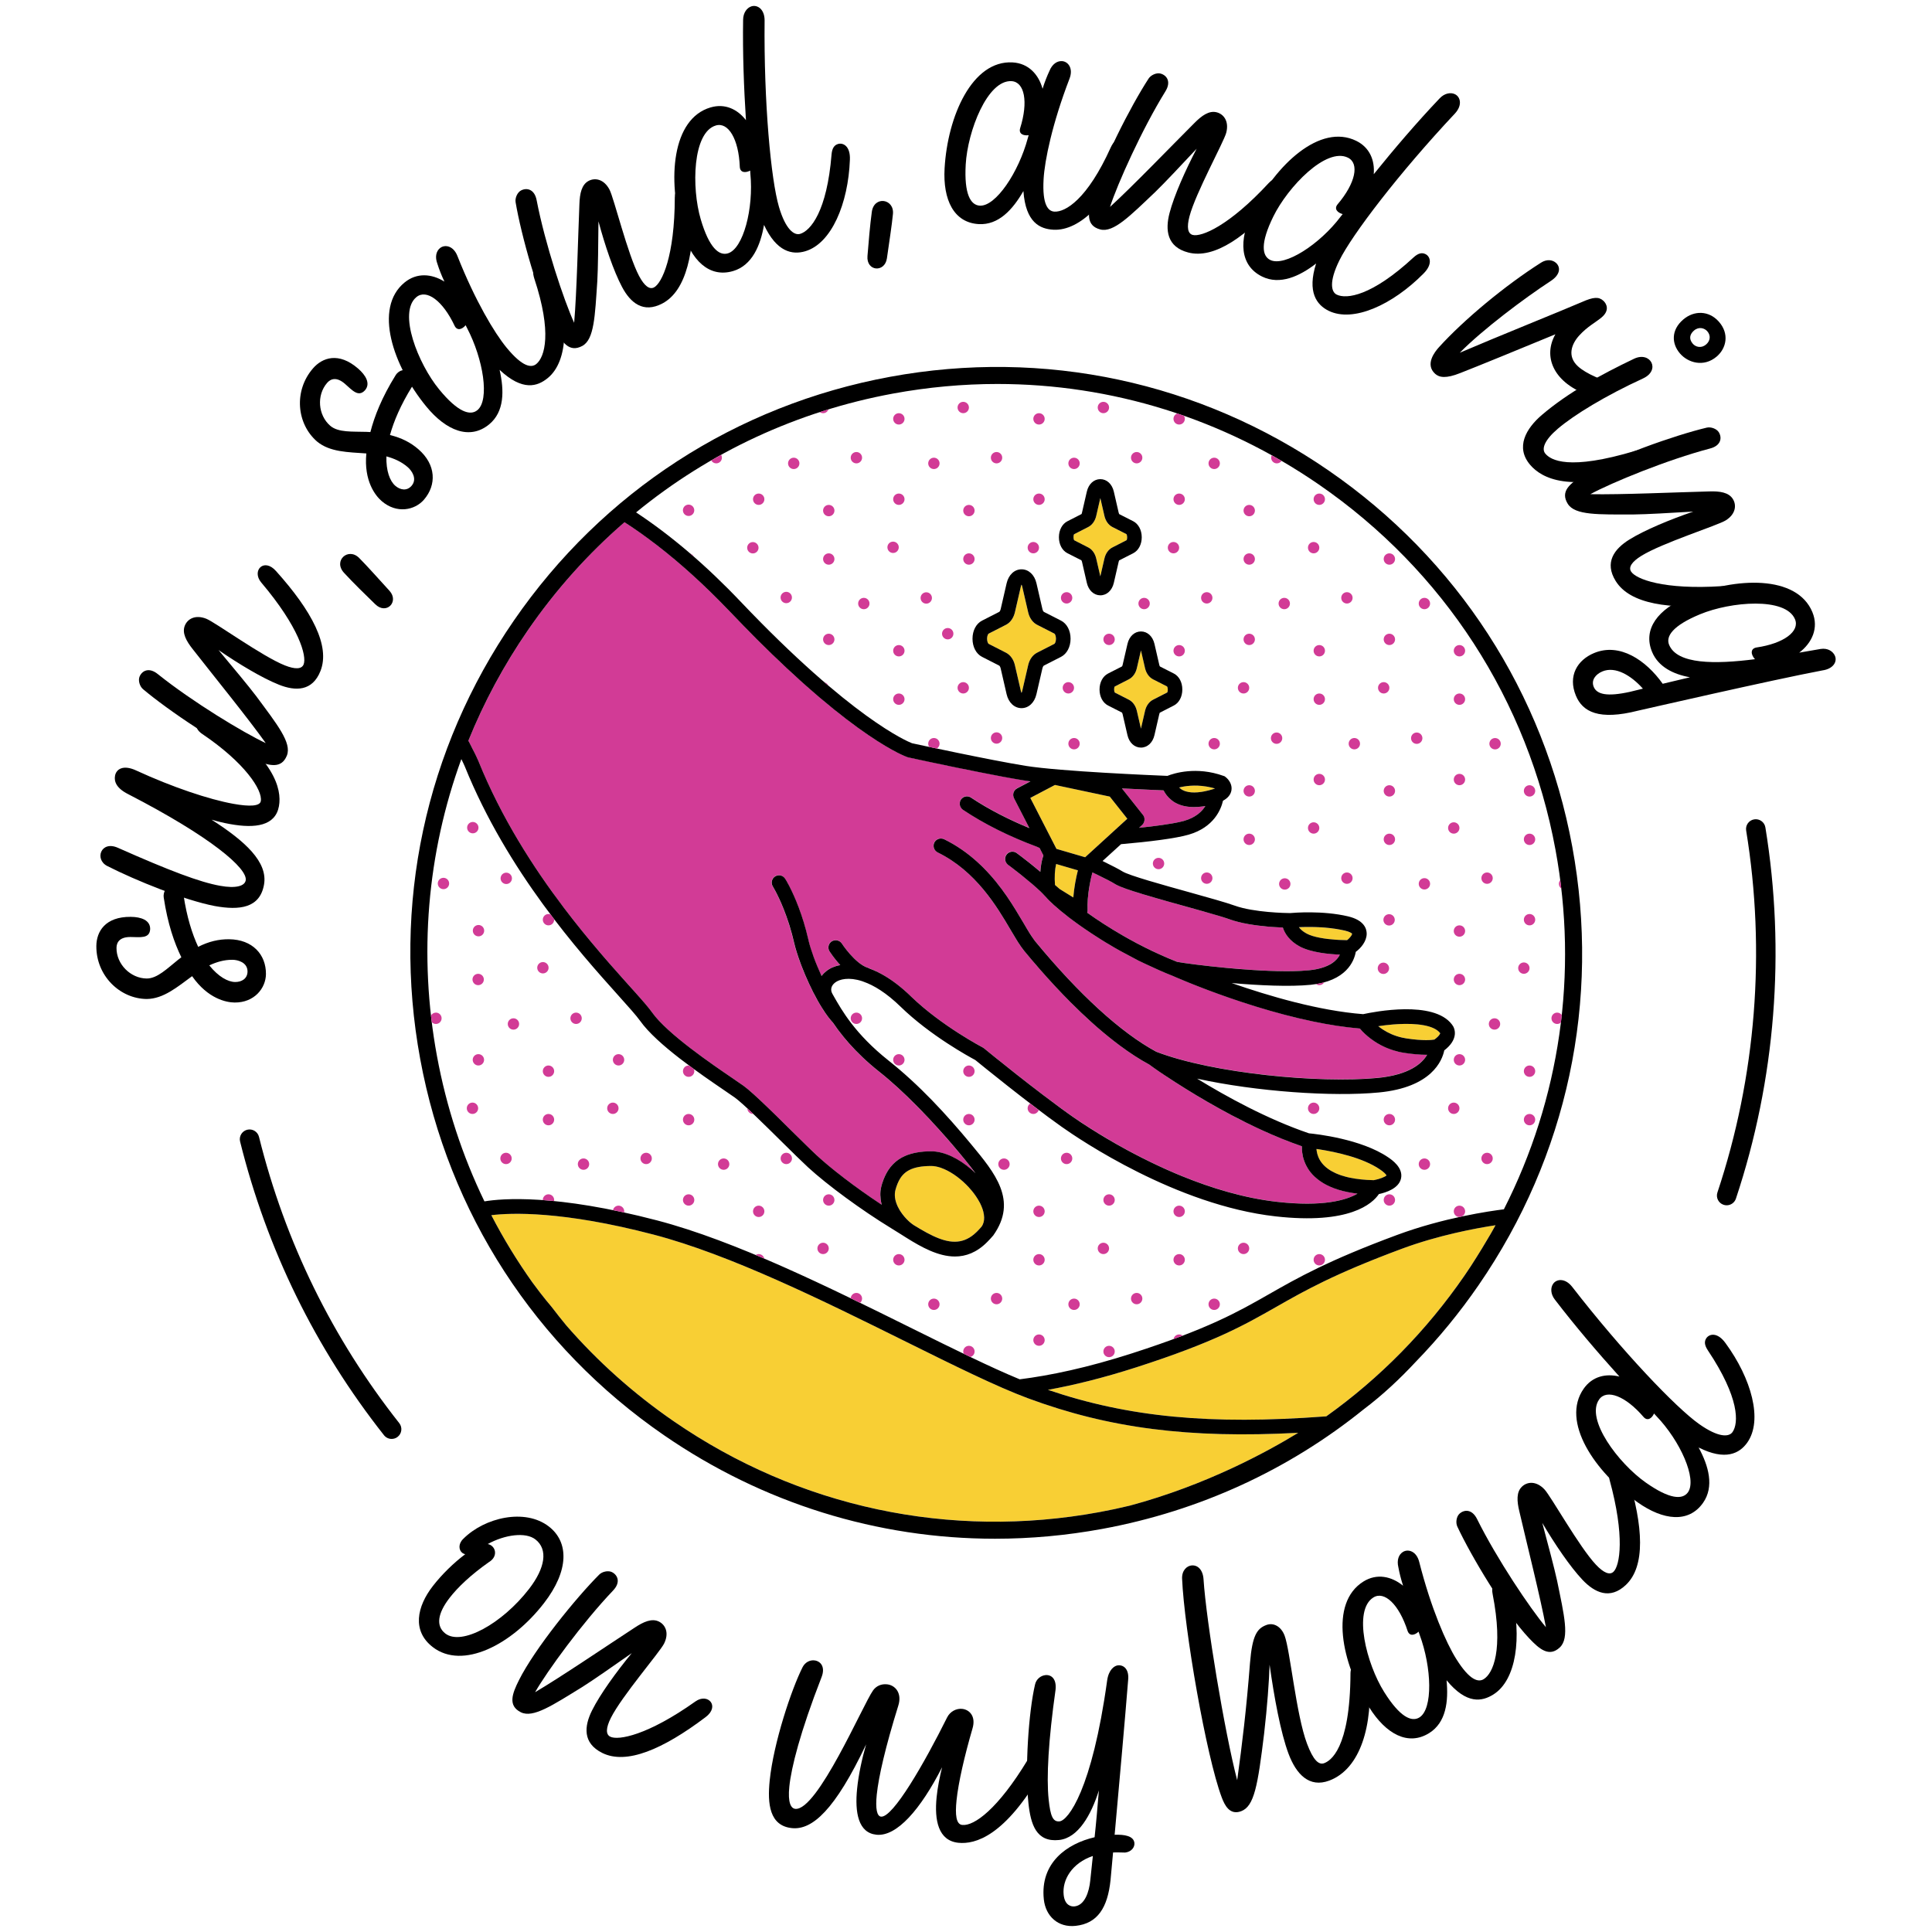 <?xml version="1.0" encoding="utf-8"?>
<!-- Generator: Adobe Illustrator 30.0.0, SVG Export Plug-In . SVG Version: 9.03 Build 0)  -->
<svg version="1.1" id="Layer_1" xmlns="http://www.w3.org/2000/svg" xmlns:xlink="http://www.w3.org/1999/xlink" x="0px" y="0px"
	 viewBox="0 0 850.39 850.39" style="enable-background:new 0 0 850.39 850.39;" xml:space="preserve">
<style type="text/css">
	.st0{fill:#F8CF34;}
	.st1{fill:#D23B96;}
</style>
<g id="Design">
	<g>
		<g id="Text-02_00000144307589573251547850000012357890154624627382_">
			<path d="M239.46,705.61c-14.25,18.45-35.89,29.48-48.98,19.37c-9.28-7.17-6.91-17.88-0.01-26.8c4.05-5.24,9.29-10.31,14.28-14.06
				c-0.45-0.16-0.9-0.31-1.26-0.59c-1.55-1.2-1.9-3.94,0.39-6.16c9.4-9.46,27.21-13.57,37.68-5.48
				C250.49,678.78,250.49,691.33,239.46,705.61z M232.87,699.38c7.08-9.17,8.49-17.39,2.78-21.8c-4.28-3.31-13.36-2.14-20.97,2.05
				c0.66,0.13,1.23,0.38,1.7,0.75c2.14,1.65,2.27,5.17-1.22,7.23c-7.96,5.63-13.6,10.97-17.28,15.73
				c-5.24,6.78-6.13,12.37-1.85,15.68C203.18,724.53,221.01,714.73,232.87,699.38z"/>
			<path d="M310.58,755.81c-18.9,14.26-34.91,21.06-45.54,15.74c-8.61-4.31-7.94-11.7-4.44-18.7c3.56-7.13,10.63-16.88,17.49-25.22
				c-8.27,5.79-16.81,11.77-21.72,14.87c-13.12,8.07-21.73,13.86-27.11,11.17c-5.78-2.89-3.83-8.14-0.87-14.06
				c6.99-13.99,25.29-36.46,35.38-46.55c1.35-1.34,3.97-1.88,5.58-1.08c2.56,1.28,3.97,4.5,0.47,8.14
				c-13.45,14.13-28.99,35.45-34.3,44.73c11.43-6.73,31.81-20.58,43.79-28.39c4.04-2.69,7.67-4.24,10.76-2.69
				c2.82,1.41,4.57,4.98,2.22,9.69c-1.88,3.77-18.63,23.14-23.41,32.69c-2.22,4.44-2.29,7.26-0.27,8.27
				c3.5,1.75,16.41-0.54,37.53-15.54C311.58,745.05,317.03,750.97,310.58,755.81z"/>
			<path d="M458.96,779.4c-16.58,28.99-29.79,32.47-37.12,31.72c-8.83-0.91-10.63-9.86-9.57-20.18c0.44-4.34,1.35-8.78,2.4-13.06
				c-9.46,18.53-19.93,30.61-28.9,29.69c-7.93-0.81-9.6-9.6-8.49-20.37c0.61-5.99,2.08-12.94,3.96-19.4
				c-13.69,28.83-23.68,37.78-32.66,36.86c-9.87-1.01-10.85-10.64-9.79-20.96c1.71-16.61,9.56-40.14,14.5-49.92
				c1.13-2.15,3.2-3.15,5.14-2.95c2.69,0.28,5.01,2.78,3.17,7.43c-9.45,24.28-13.31,39.76-14.17,48.13
				c-0.72,7.03,0.68,9.59,2.62,9.79c9.73,1,29.81-45.92,34.23-52.12c1.41-1.97,3.63-2.96,6.17-2.69c3.59,0.37,6.71,3.86,4.93,9.43
				c-5.65,18.17-8.64,31.16-9.46,39.09c-0.65,6.28,0.08,9.53,1.87,9.72c5.24,0.54,19.04-23.45,29.13-43.73
				c1.32-2.58,4.04-3.97,6.58-3.71c3.14,0.32,6.17,3.2,4.56,8.63c-3.5,12.04-6.21,23.7-7.03,31.63c-0.66,6.43-0.18,10.57,2.52,10.84
				c5.24,0.54,15.69-7,28.79-28.64c1.25-1.84,3.01-2.87,4.66-2.7C459.55,772.2,461.56,774.68,458.96,779.4z"/>
			<path d="M496.55,739.65c-1.29,16.32-4.06,47.17-5.93,67.94c4.22-0.15,8.37,0.47,8.7,3.61c0.19,1.8-1.25,3.91-4.09,4.22
				c-0.45,0.05-2.89-0.15-5.3-0.04l-1.12,12.22c-1.28,12.09-5.69,19.06-15.41,20.09c-7.63,0.81-13.15-4.2-13.95-11.67
				c-1.72-16.15,10.25-24.54,22.35-27.34c0.69-6.28,1.29-13.45,1.89-20.62c-3.39,10.8-9.12,20.94-17.49,21.83
				c-10.02,1.07-12.51-6.69-13.53-16.26c-1.61-15.11,0.1-40.25,2.92-52.19c0.51-2.32,2.46-3.89,4.55-4.12
				c2.54-0.27,5.01,1.59,4.47,6.48c-3.11,21.96-4.07,38.55-3.03,48.27c0.76,7.18,1.81,9.94,4.8,9.62
				c3.74-0.4,14.27-13.77,20.94-61.97c0.69-4.91,3.24-6.54,4.73-6.7C494.75,732.74,497.1,734.91,496.55,739.65z M479.9,827.64
				l1.13-10.71c-9.2,3.1-13.55,10.52-12.85,17.1c0.49,4.64,3.28,5.25,4.78,5.09C477.44,838.64,479.39,832.84,479.9,827.64z"/>
			<path d="M602.6,737.14c1.86,22.44-3.84,41.46-17.49,46.6c-8.87,3.34-14.58-2.87-17.92-11.74c-3.5-9.29-6.38-25.08-8.36-39.28
				c-0.27,7.82-1.02,18.22-2.41,30.32c-2.79,22.91-4.34,32.01-10.11,34.18c-5.07,1.91-7.29-2.72-8.56-6.1
				c-6.84-18.16-16.5-74.14-17.44-96.29c-0.27-7.13,8.86-8.48,9.44,0.31c1.18,18.52,9.29,67.38,14.81,88.44
				c2.16-15.6,4.08-31.43,5.64-51.62c1.01-12.27,3.13-15.16,7.21-16.7c3.24-1.22,6.55,0.75,8.03,4.69
				c2.44,6.47,5.04,34.74,9.86,47.55c2.76,7.32,5.17,9.47,7.56,8.57c2.53-0.95,11.44-5.91,11.57-39.71
				C594.46,730.88,601.99,729.98,602.6,737.14z"/>
			<path d="M665.38,701.75c4.52,18.82,2.15,37.71-8.05,44.09c-4.97,3.11-11.73,4.51-20.61-6.26c0.9,9.37-0.23,18.61-7.63,23.24
				c-9.31,5.83-19.08,0.42-26.43-11.31c-12.3-19.63-17.61-45.94-2.56-55.37c5.99-3.75,12.42-2.28,17.48,1.83
				c-0.96-2.95-1.63-5.72-2.07-8.11c-0.78-3.24,0.2-5.63,1.99-6.75c2.29-1.44,5.98-0.37,7.18,4.38
				c5.22,20.51,11.89,35.68,16.28,42.69c6.07,9.69,9.85,10.34,12.14,8.9c4.08-2.55,8.71-12.73,3.9-37.41
				c-0.55-2.85,0.12-4.33,1.53-5.21C660.43,695.27,664,695.87,665.38,701.75z M624.85,719.51l-0.46-1.31
				c-1.67,1.58-3.98,2.14-4.83-0.35c-3.76-11.67-10.22-17.73-15.07-14.7c-9.05,5.67-3,29.21,4.75,41.58
				c6.95,11.09,12.1,13.36,15.54,11.21C630.77,752.19,630.24,734.06,624.85,719.51z"/>
			<path d="M716.46,649.45c6.92,22.64,7.82,40.01-0.81,48.17c-6.99,6.61-13.71,3.45-19.09-2.23c-5.48-5.79-12.22-15.77-17.71-25.07
				c2.6,9.76,5.3,19.83,6.53,25.5c3.09,15.09,5.58,25.16,1.21,29.29c-4.7,4.44-8.96,0.81-13.51-3.99
				c-10.75-11.36-25.59-36.25-31.62-49.18c-0.8-1.72-0.41-4.37,0.9-5.61c2.08-1.96,5.59-2.18,7.81,2.34
				c8.67,17.48,23.38,39.38,30.28,47.55c-2.41-13.05-8.44-36.94-11.67-50.86c-1.15-4.71-1.36-8.66,1.16-11.03
				c2.29-2.17,6.24-2.59,9.86,1.23c2.89,3.06,15.36,25.43,22.7,33.19c3.41,3.61,6.04,4.64,7.68,3.09c2.84-2.69,5.12-15.6-1.74-40.59
				C706.69,644.82,714.12,641.72,716.46,649.45z"/>
			<path d="M759.49,591.17c11.44,15.62,16.54,33.95,9.6,43.78c-3.38,4.79-9.61,8.13-21.43,2.18c4.42,8.09,6.97,17.25,1.94,24.38
				c-6.33,8.97-17.44,7.75-28.75-0.22c-18.92-13.36-33.98-35.58-23.75-50.08c3.82-5.41,9.74-6.75,15.71-5.3
				c-9.61-10.65-19.48-22.22-28.4-33.85c-1.94-2.47-1.99-5.27-0.77-6.99c1.56-2.21,5.28-2.53,8.31,1.27
				c22.07,28.46,45.66,53.21,55.98,60.5c8.48,5.98,13.08,5.73,14.64,3.52c2.78-3.93,3.12-15.11-10.85-36.01
				c-1.61-2.42-1.56-4.05-0.61-5.4C752.42,587.1,755.95,586.27,759.49,591.17z M728.97,623.2l-0.93-1.03
				c-0.93,2.1-2.85,3.51-4.59,1.55c-7.97-9.31-16.28-12.41-19.57-7.74c-6.16,8.72,8.51,28.1,20.44,36.52
				c10.69,7.55,16.32,7.65,18.66,4.34C747.05,651.05,739.61,634.2,728.97,623.2z"/>
		</g>
		<g id="Text-01_00000176739105924825343560000013000453632409341109_">
			<path d="M80.81,394.14c1.42,9.49,3.76,16.88,6.42,22.62c4.68-2.37,9.06-3.38,13.57-3.34c10.38,0.09,16.33,6.77,16.26,15.34
				c-0.06,6.17-5.08,12.59-13.8,12.51c-3.61-0.03-11.72-1.61-18.7-11.6c-6.51,4.75-12.57,9.96-19.95,10.05
				c-11.88-0.11-22.32-10.28-22.2-23.36c0.06-6.32,3.88-12.9,15.16-12.8c4.51,0.04,8.56,1.43,8.53,5.34
				c-0.19,4.36-4.39,3.57-8.61,3.53c-4.66-0.04-6.19,2.2-6.21,4.76c-0.07,7.22,6.2,13.44,13.27,13.51c4.66,0.04,9.07-4.43,13.91-8.3
				l1.36-1.04c-3.1-6.35-6.03-14.8-7.74-26.24C71.23,389.09,79.82,387.36,80.81,394.14z M102.37,422.46
				c-3.76-0.03-7.08,0.99-10.25,2.46c4.02,5,8.21,7.29,11.37,7.32c2.86,0.03,5.43-1.46,5.46-4.61
				C108.97,423.57,104.62,422.48,102.37,422.46z"/>
			<path d="M93.55,315.46c27.02,17.9,30.63,31.7,29.23,39.4c-1.56,8.58-10.21,9.92-21.6,7.85c-2.66-0.48-5.3-1.11-8.06-1.92
				c14.65,9.39,24.91,18.59,23.08,28.65c-1.85,10.21-10.62,11.37-21.72,9.35c-13.29-2.57-34.66-11.19-47.25-17.6
				c-5.74-2.88-2.83-11.37,4.67-8.02c22.78,10.1,35.94,15.09,44.96,16.72c6.96,1.26,10.83,0.13,11.29-2.38
				c0.94-5.18-15.18-19.11-51.8-37.99c-5.18-2.62-6.18-5.56-5.72-8.07c0.54-2.96,3.66-4.99,9.43-2.26
				c15.94,7.33,31.94,12.68,42.6,14.61c7.25,1.32,11.73,1.06,12.13-1.16c0.89-4.88-7.15-17.04-25.81-29.6
				c-1.91-1.26-3.09-3.16-2.72-5.23C86.7,315.29,89.23,313.15,93.55,315.46z"/>
			<path d="M121.48,251.34c15.82,17.62,23.96,32.98,19.57,44.03c-3.55,8.95-10.98,8.91-18.25,6.02
				c-7.41-2.94-17.73-9.15-26.62-15.27c6.47,7.75,13.16,15.75,16.66,20.38c9.16,12.38,15.66,20.46,13.44,26.05
				c-2.39,6.01-7.78,4.51-13.93,2.07c-14.54-5.77-38.48-22.08-49.39-31.27c-1.45-1.23-2.21-3.79-1.55-5.47
				c1.06-2.66,4.15-4.34,8.07-1.16c15.22,12.2,37.79,25.86,47.49,30.36c-7.68-10.82-23.22-29.94-32.02-41.2
				c-3.03-3.79-4.88-7.28-3.6-10.49c1.17-2.94,4.57-4.98,9.46-3.04c3.91,1.55,24.64,16.59,34.57,20.53
				c4.61,1.83,7.43,1.66,8.27-0.44c1.44-3.64-1.94-16.31-18.68-36.07C110.68,251.25,116.11,245.32,121.48,251.34z"/>
			<path d="M158.12,245.63c3.73,3.75,7.49,8.05,13.33,14.43c4.33,4.81-1.38,10.69-6.26,5.92c-4.12-3.98-9.88-9.62-13.71-13.79
				C146.45,246.81,153.32,240.73,158.12,245.63z"/>
			<path d="M181.41,170.1c-5.06,8.15-8.07,15.29-9.76,21.39c5.1,1.23,9.09,3.29,12.5,6.24c7.85,6.79,8.06,15.73,2.45,22.22
				c-4.04,4.66-12.02,6.3-18.62,0.59c-2.73-2.36-7.89-8.82-6.73-20.95c-8.04-0.59-16.03-0.55-21.71-5.26
				c-8.98-7.78-10.35-22.29-1.78-32.18c4.13-4.78,11.31-7.32,19.84,0.06c3.41,2.95,5.6,6.63,3.04,9.59
				c-2.97,3.2-5.66-0.13-8.84-2.88c-3.53-3.05-6.14-2.33-7.81-0.4c-4.73,5.46-3.99,14.25,1.36,18.88c3.52,3.05,9.77,2.49,15.97,2.69
				l1.71,0.09c1.75-6.85,4.99-15.18,11.1-25.01C177.38,160.05,185.04,164.29,181.41,170.1z M179.49,205.64
				c-2.84-2.46-6.03-3.83-9.41-4.76c-0.18,6.41,1.53,10.87,3.92,12.94c2.16,1.87,5.08,2.41,7.15,0.02
				C183.81,210.77,181.2,207.12,179.49,205.64z"/>
			<path d="M243.51,121.63c6.87,18.1,6.92,37.12-2.38,44.75c-4.53,3.72-11.06,5.96-21.23-3.59c2.09,9.18,2.13,18.48-4.61,24.01
				c-8.49,6.97-18.87,2.84-27.65-7.86c-14.69-17.9-23.3-43.33-9.58-54.59c5.46-4.48,12.03-3.84,17.56-0.4
				c-1.33-2.8-2.35-5.47-3.08-7.79c-1.19-3.11-0.52-5.61,1.11-6.94c2.09-1.72,5.88-1.13,7.68,3.43
				c7.78,19.68,16.32,33.88,21.57,40.28c7.25,8.84,11.08,9,13.17,7.28c3.72-3.05,7.02-13.73-0.89-37.6
				c-0.9-2.76-0.43-4.32,0.85-5.37C237.78,115.83,241.4,115.97,243.51,121.63z M205.58,144.39l-0.63-1.24
				c-1.46,1.78-3.68,2.63-4.84,0.27c-5.21-11.09-12.39-16.29-16.81-12.66c-8.25,6.77,0.74,29.35,9.99,40.63
				c8.3,10.12,13.7,11.72,16.84,9.14C215.6,176.05,212.77,158.14,205.58,144.39z"/>
			<path d="M305.23,87.33c0.64,23.67-3.13,40.65-13.63,46.22c-8.5,4.51-14.14-0.33-17.8-7.24c-3.74-7.04-7.58-18.46-10.38-28.89
				c-0.09,10.1-0.18,20.53-0.51,26.32c-1.04,15.37-1.33,25.74-6.65,28.55c-5.71,3.03-8.85-1.6-11.95-7.45
				c-7.33-13.82-15-41.76-17.36-55.83c-0.31-1.88,0.77-4.32,2.37-5.17c2.52-1.34,5.97-0.62,6.9,4.34
				c3.69,19.16,12.03,44.19,16.5,53.9c1.16-13.21,1.71-37.86,2.31-52.13c0.15-4.85,1-8.7,4.06-10.33c2.79-1.48,6.71-0.83,9.18,3.82
				c1.97,3.72,8.02,28.61,13.03,38.04c2.33,4.38,4.59,6.08,6.58,5.02c3.46-1.83,9.09-13.68,9.14-39.58
				C297.05,80.26,305.04,79.26,305.23,87.33z"/>
			<path d="M374.09,70.31c-0.73,19.34-8.11,36.88-19.65,40.28c-5.63,1.66-12.58,0.41-18.15-11.59c-1.56,9.08-5.25,17.85-13.62,20.31
				c-10.53,3.1-18.49-4.75-22.4-18.02c-6.54-22.22-4.55-48.99,12.47-54c6.35-1.87,11.82,0.75,15.6,5.6
				c-0.92-14.31-1.48-29.51-1.25-44.16c0.02-3.14,1.71-5.36,3.73-5.96c2.6-0.76,5.71,1.3,5.73,6.15
				c-0.37,36.02,2.76,70.06,6.33,82.18c2.93,9.95,6.69,12.61,9.29,11.85c4.62-1.36,11.82-9.91,13.85-34.97
				c0.25-2.89,1.29-4.14,2.88-4.61C371.08,62.73,374.35,64.27,374.09,70.31z M330.28,76.47l-0.09-1.38
				c-2.04,1.07-4.41,0.99-4.56-1.64c-0.47-12.25-5.06-19.83-10.54-18.22c-10.24,3.02-10.77,27.32-6.65,41.31
				c3.7,12.55,8.04,16.13,11.94,14.98C327.16,109.53,331.79,91.7,330.28,76.47z"/>
			<path d="M393.03,94.26c-0.52,5.26-1.44,10.9-2.65,19.47c-0.95,6.4-9.13,5.74-8.55-1.06c0.45-5.71,1.13-13.74,1.9-19.35
				C384.69,86.01,393.75,87.44,393.03,94.26z"/>
			<path d="M495.72,69.79c-7.2,17.97-20.05,32-32.07,31.32c-5.86-0.33-12.18-3.1-13.19-17.02c-4.68,8.17-10.95,15.05-19.66,14.55
				c-10.96-0.62-15.81-10.69-15.03-24.51c1.32-23.13,12.21-47.67,29.93-46.66c7.06,0.4,11.45,5.32,13.2,11.6
				c0.92-2.96,1.98-5.61,3.01-7.81c1.23-3.09,3.42-4.48,5.52-4.36c2.7,0.15,5.09,3.15,3.33,7.72c-7.6,19.76-10.94,35.99-11.41,44.25
				c-0.65,11.41,2.06,14.13,4.76,14.28c4.81,0.27,14.47-5.35,24.81-28.27c1.2-2.64,2.61-3.47,4.26-3.37
				C495.43,61.63,498,64.19,495.72,69.79z M452.39,60.84l0.38-1.33c-2.28,0.32-4.49-0.56-3.74-3.08
				c3.68-11.69,1.91-20.38-3.79-20.71c-10.66-0.61-19.34,22.1-20.17,36.67c-0.74,13.06,2.14,17.9,6.2,18.13
				C438.32,90.92,448.37,75.83,452.39,60.84z"/>
			<path d="M564.3,86.36c-15.56,17.84-29.83,27.78-41.32,24.77c-9.31-2.44-10.17-9.82-8.19-17.38c2.02-7.71,6.93-18.71,11.92-28.28
				c-6.9,7.36-14.03,14.98-18.2,19.02c-11.17,10.6-18.41,18.03-24.23,16.5c-6.26-1.64-5.43-7.17-3.75-13.58
				c3.97-15.13,17.25-40.88,25.04-52.83c1.04-1.59,3.5-2.66,5.24-2.2c2.77,0.73,4.81,3.59,2.13,7.87
				c-10.26,16.59-21.07,40.65-24.36,50.83c9.81-8.93,26.9-26.69,37.01-36.79c3.39-3.46,6.63-5.73,9.98-4.85
				c3.05,0.8,5.5,3.93,4.16,9.02c-1.07,4.07-13.47,26.48-16.18,36.8c-1.26,4.8-0.74,7.58,1.44,8.15c3.78,0.99,15.95-3.9,33.53-22.93
				C563.08,75.62,569.62,80.29,564.3,86.36z"/>
			<path d="M626.55,120.44c-13.63,13.75-30.93,21.66-41.73,16.36c-5.26-2.59-9.54-8.21-5.52-20.81c-7.29,5.63-15.94,9.59-23.77,5.74
				c-9.85-4.84-10.4-16.01-4.29-28.42c10.22-20.78,29.81-39.14,45.73-31.31c5.94,2.92,8.2,8.56,7.7,14.68
				c9.01-11.16,18.88-22.73,28.97-33.35c2.14-2.3,4.89-2.79,6.78-1.86c2.43,1.19,3.33,4.82,0.06,8.41
				c-24.65,26.26-45.38,53.44-50.96,64.78c-4.58,9.31-3.61,13.81-1.18,15.01c4.32,2.12,15.41,0.7,33.86-16.37
				c2.14-1.96,3.75-2.18,5.24-1.45C629.46,112.82,630.82,116.17,626.55,120.44z M590.12,95.32l0.87-1.08
				c-2.22-0.59-3.92-2.26-2.25-4.29c7.94-9.33,9.7-18.02,4.57-20.55c-9.58-4.71-26.42,12.82-32.85,25.92
				c-5.77,11.74-5,17.32-1.35,19.11C565.45,117.55,580.92,107.56,590.12,95.32z"/>
			<path d="M698.04,173.53c-14.66-5.78-18.82-16.86-13.42-26.39c-13.99,5.79-34.66,14.26-41.87,17.06
				c-6.37,2.55-9.27,1.94-11.06,0.33c-4.57-4.14-0.15-9.68,1.67-11.69c11.01-12.14,29.13-27.19,44.93-37.22
				c2.48-1.61,5.05-1.31,6.61,0.1c2.01,1.82,2.06,5.12-2.38,8c-11.45,7.48-29.84,21.26-39.99,31.55
				c15.33-6.6,46.03-18.96,53.75-22.32c5.11-2.27,7.44-2.39,9.45-0.57c1.56,1.42,2.77,4.34-0.71,7.28c-2.66,2.26-6.3,4.03-9.94,8.05
				c-3.33,3.67-5.41,9.1-0.51,13.55c1.78,1.62,4.42,3.19,7.9,4.73C708.1,168.03,704.77,176.18,698.04,173.53z"/>
			<path d="M723.29,166.53c-16.61,7.64-30.4,16.04-37.61,22.19c-5.72,4.88-7.32,8.81-5.46,10.98c2.34,2.75,10.06,7.63,39.79-1.32
				c2.19-0.68,4.08-0.32,5.25,1.06c1.46,1.72,1.29,5.23-3.1,6.8c-30.98,11.2-43.65,4.22-48.63-1.62c-6.64-7.78-1.82-16.04,5.16-22
				c11.44-9.76,25.84-17.69,40.59-24.73C726.48,154.51,731.05,162.87,723.29,166.53z M755.63,156.93
				c-5.72,4.88-12.7,2.73-16.21-1.39c-3.61-4.23-3.99-10.24,1.5-14.92c4.69-4,11.2-4.02,15.61,0.92
				C761.33,146.93,759.86,153.32,755.63,156.93z M745.66,145.47c-1.72,1.46-2.52,3.54-0.57,5.82c1.27,1.49,3.78,2.11,5.84,0.36
				c1.83-1.56,2.23-3.88,0.57-5.82C750.32,144.45,747.83,143.62,745.66,145.47z"/>
			<path d="M758.19,266.21c-23.57,2.23-40.77-0.38-47.03-10.47c-5.08-8.18-0.62-14.13,6.02-18.25c6.77-4.2,17.9-8.81,28.12-12.31
				c-10.08,0.59-20.49,1.21-26.3,1.27c-15.4,0-25.77,0.41-28.94-4.7c-3.41-5.5,1-8.94,6.63-12.43
				c13.29-8.25,40.65-17.78,54.53-21.09c1.85-0.44,4.37,0.48,5.32,2.01c1.51,2.43,1.02,5.92-3.87,7.18
				c-18.86,4.97-43.27,14.99-52.67,20.1c13.26,0.27,37.89-0.85,52.17-1.21c4.85-0.18,8.75,0.41,10.58,3.35
				c1.67,2.68,1.28,6.64-3.19,9.41c-3.58,2.22-28,9.94-37.07,15.57c-4.22,2.62-5.76,4.99-4.57,6.91c2.06,3.32,14.26,8.15,40.11,6.44
				C764.69,257.58,766.23,265.47,758.19,266.21z"/>
			<path d="M802.2,295.08c-22.35,4.22-79.58,17.38-81.22,17.73c-17.23,4.38-24.38,0.5-27.32-6.58c-3.63-8.75,0.64-15.73,8-18.79
				c11.25-4.67,22.78,3.09,30.2,13.53l12-2.86c-7.39-1.33-13.97-4.63-16.68-11.16c-4.21-10.14,2.75-18.89,15.53-24.19
				c21.39-8.87,48.22-9.74,55.02,6.65c2.94,7.08-0.22,13.6-5.78,17.86l9.42-1.63c3.21-0.51,5.52,1.13,6.32,3.08
				C808.74,291.23,806.96,294.4,802.2,295.08z M717.38,304.53l5.76-1.41c-5.18-5.83-12.11-9.96-17.8-7.6
				c-3.06,1.27-5.06,3.89-3.85,6.81C702.87,305.67,707.38,306.73,717.38,304.53z M772.47,290.15c-1.76-1.88-2.24-4.61,0.63-5.15
				c12.13-1.77,19.18-7.14,16.99-12.42c-4.09-9.86-28.31-7.8-41.78-2.21c-12.09,5.01-15.18,9.72-13.63,13.47
				C738.26,292.45,754.85,292.41,772.47,290.15z"/>
		</g>
		<g id="Design-01_00000102522087548006749530000013419084378359120303_">
			<g>
				<path class="st0" d="M561.65,575.28c-13.96,7.95-27.15,15.47-61.34,26.49c-14.78,4.77-27.74,7.92-39.06,9.97
					c35.5,12.07,71.46,15.47,121.93,11.71l0.59-0.04c23.46-16.73,44.07-37.59,60.89-62.03c0.91-1.33,1.8-2.67,2.69-4.01
					c3.58-5.5,6.53-10.4,8.78-14.29c0.72-1.26,1.43-2.52,2.13-3.79c-8.61,1.3-25,4.33-41.11,10.3
					C587.31,560.66,574.27,568.09,561.65,575.28z"/>
			</g>
			<g>
				<path class="st0" d="M571.44,630.65c-48.19,2.57-83.36-2-119.05-15.23c-13.66-5.06-32.24-14.27-53.75-24.93
					c-36.16-17.92-77.15-38.23-111-47.09c-40.12-10.49-62.75-9.59-71.37-8.53c5.32,10.27,11.35,20.13,18.04,29.54
					c4.84,6.63,8.27,10.57,8.35,10.65l0.15,0.19c2.11,2.8,4.3,5.53,6.52,8.22c13.73,15.77,29.52,29.92,47.19,42.09
					c55.07,37.92,121.61,52.12,187.36,40.01c4.54-0.84,9.04-1.81,13.5-2.88C530.71,653.76,557.64,639.11,571.44,630.65z"/>
			</g>
			<g>
				<path class="st0" d="M519.02,346.62c0.08,0.09,0.19,0.17,0.28,0.25c0.17,0.15,0.36,0.3,0.57,0.45c0.14,0.1,0.27,0.19,0.42,0.28
					c0.21,0.12,0.45,0.24,0.7,0.35c2.24,1.01,6.28,1.52,13.4-0.74c0.04-0.01,0.07-0.03,0.1-0.04c0.1-0.04,0.2-0.08,0.28-0.12
					c-1.37-0.41-2.68-0.68-3.96-0.89C525.86,345.39,521.69,345.96,519.02,346.62z"/>
			</g>
			<g>
				<path class="st1" d="M232.34,277.43c-10.61,15.41-19.36,31.71-26.2,48.64c1.11,2.03,2.52,4.81,3.49,6.86
					c0.4,0.83,0.73,1.56,0.92,2.03c10.14,25.06,24.2,46.87,37.59,64.55c10.84,14.31,21.23,25.92,28.74,34.28
					c3.13,3.49,5.68,6.33,7.6,8.64c1.02,1.22,1.87,2.29,2.53,3.21c6.64,9.36,26.23,22.71,35.66,29.12c1.99,1.37,3.58,2.44,4.59,3.17
					c2.3,1.66,6.17,5.22,10.66,9.55c3.39,3.27,7.14,6.97,10.84,10.62c4.43,4.38,8.62,8.52,11.24,10.94c0.26,0.24,0.57,0.5,0.84,0.75
					c6.62,5.96,17.11,13.84,27.23,20.53c-0.22-0.83-0.37-1.68-0.47-2.54c-0.24-1.95-0.16-3.95,0.4-5.94
					c2.92-10.4,9.67-15.05,21.89-15.07c0.76,0,1.53,0.07,2.3,0.18c5.89,0.82,12.14,4.61,17.16,9.47c-5.43-7.22-15.31-19-26.03-29.81
					c-5.36-5.4-10.93-10.57-16.27-14.81c-5.56-4.42-9.9-8.66-13.4-12.61c-2.88-3.25-5.2-6.29-7.06-9.05
					c-7.35-7.98-15.03-26.13-17.13-35.29c-0.69-3.01-1.47-5.79-2.28-8.31c-2.98-9.32-6.32-15.12-6.95-16.17
					c-0.07-0.11-0.12-0.19-0.12-0.2c-0.16-0.26-0.27-0.53-0.35-0.81c-0.27-0.9-0.13-1.86,0.37-2.64c0.25-0.38,0.57-0.73,0.98-0.99
					c1.5-0.95,3.49-0.5,4.43,1.01c0.26,0.41,6.43,10.32,10.17,26.68c1.01,4.42,3.19,10.38,5.83,16.15c0.26-0.34,0.55-0.66,0.85-0.98
					c0.38-0.41,0.79-0.81,1.26-1.17c1.68-1.3,3.76-2.2,6.15-2.66c-2.38-2.6-4.03-5.01-4.56-5.8c-0.05-0.07-0.1-0.15-0.13-0.19
					c-0.1-0.15-0.17-0.31-0.24-0.47c-0.02-0.04-0.04-0.07-0.05-0.11c-0.55-1.4-0.06-3.01,1.24-3.86c0,0,0.01,0,0.01,0c0,0,0,0,0,0
					c1.3-0.84,2.99-0.62,4.04,0.44c0.15,0.15,0.29,0.32,0.41,0.5c0.9,1.38,2.89,4.07,5.27,6.43c1.21,1.2,2.53,2.32,3.85,3.14
					c0.8,0.5,1.6,0.89,2.38,1.12c0.08,0.02,0.14,0.07,0.21,0.1c0.18,0.07,0.36,0.14,0.52,0.23c5.55,2.07,11.71,5.96,18.13,12.21
					c0.1,0.1,0.21,0.19,0.31,0.29c13.15,12.67,31.19,22.16,31.36,22.25l0.56,0.36c0.04,0.03,0.71,0.59,1.87,1.53
					c5.63,4.57,22.9,18.47,35.98,27.74c0.01,0.01,0.02,0.02,0.03,0.02c5.2,3.68,24.74,16.99,49.45,27.04
					c12.93,5.26,27.27,9.62,41.71,11.25c20.22,2.29,30.42-0.73,35.37-3.59c-6.92-0.83-12.44-2.7-16.53-5.59
					c-1.59-1.12-2.99-2.38-4.14-3.82c-1.7-2.13-2.66-4.32-3.2-6.3c-0.55-2.02-0.66-3.83-0.62-5.14c-31.68-11-61.7-32.03-66.67-35.6
					c-0.24-0.17-0.44-0.32-0.57-0.41c-4.08-2.21-8.33-4.96-12.73-8.22c-13.13-9.71-27.53-23.94-42.35-41.9
					c-1.13-1.36-2.29-3.15-3.52-5.17c-0.74-1.21-1.51-2.49-2.32-3.86c-6.09-10.35-15.3-25.97-32.19-34.22
					c-0.26-0.13-0.49-0.3-0.7-0.49c-0.73-0.64-1.13-1.57-1.1-2.52c0.01-0.44,0.11-0.88,0.31-1.3c0.14-0.28,0.32-0.52,0.52-0.74
					c0.62-0.68,1.48-1.06,2.39-1.05c0.47,0,0.95,0.09,1.4,0.31c5.56,2.72,10.32,6.12,14.46,9.83c5.35,4.8,9.63,10.12,13.15,15.23
					c2.88,4.17,5.25,8.2,7.3,11.66c0.49,0.84,0.96,1.65,1.42,2.42c1.25,2.09,2.37,3.86,3.38,5.19c0.15,0.19,0.3,0.42,0.45,0.6
					c19.29,23.38,37.67,40.16,53.23,48.58c24.9,9.58,71.89,13.99,97.39,11.55c14.24-1.37,19.75-6.53,21.87-10.21
					c-0.09,0-0.18,0-0.27,0c-0.04,0-0.06,0.01-0.11,0.01c-1.32,0-2.93-0.08-4.79-0.25c-1.48-0.13-3.11-0.32-4.96-0.6
					c-2.32-0.36-4.39-0.95-6.3-1.65c-0.9-0.33-1.74-0.68-2.55-1.05c-5.54-2.58-9.06-6.11-10.64-7.99
					c-10.81-0.91-22.19-3.22-32.95-6.03c-17.44-4.57-33.19-10.49-42.12-14.09c-4.39-1.77-7.14-2.99-7.6-3.19
					c-3.79-1.48-7.45-3.12-11.04-4.82c-1.23-0.58-2.49-1.14-3.69-1.74l-4.67-2.49l-3.35-1.78c-3.4-1.9-6.62-3.83-9.63-5.75
					c-2.2-1.39-4.28-2.77-6.23-4.11c-8.25-5.69-14.23-10.78-16.74-13.7c-4.54-5.27-16.7-14.28-16.83-14.37
					c-0.08-0.06-0.15-0.13-0.22-0.2c-1.23-1.09-1.45-2.94-0.46-4.3c0.8-1.08,2.13-1.51,3.34-1.21c0.41,0.1,0.8,0.28,1.16,0.54
					c0.12,0.09,0.86,0.64,1.98,1.49c0.82,0.62,1.82,1.4,2.97,2.3c1.65,1.3,3.56,2.84,5.44,4.44c0.04-0.51,0.09-1.01,0.15-1.5
					c0.22-2.09,0.62-4.01,1.21-5.69l-1.69-3.3c-0.41-0.19-0.81-0.36-1.18-0.54c-12.21-4.52-23.19-10.01-32.57-16.29
					c-0.28-0.19-0.51-0.43-0.71-0.68c-0.65-0.83-0.86-1.92-0.55-2.93c0.09-0.29,0.21-0.57,0.38-0.84c0.37-0.55,0.88-0.96,1.45-1.19
					c0.96-0.39,2.08-0.31,3.01,0.3c4.01,2.68,8.36,5.2,12.97,7.57c4.03,2.07,8.26,4.03,12.71,5.84l-6.76-13.16
					c-0.08-0.16-0.14-0.33-0.19-0.49c-0.47-1.43,0.14-3.02,1.49-3.78c0.02-0.01,0.04-0.03,0.07-0.05l0,0c0,0,0,0,0,0l5.87-3.09
					c-0.59-0.08-1.15-0.15-1.7-0.23c-0.5-0.07-0.99-0.14-1.45-0.22c-2.72-0.44-5.88-1-9.26-1.63c-6.52-1.21-13.88-2.68-20.56-4.06
					c-9.53-1.96-17.67-3.71-20.03-4.22c-0.42-0.09-0.68-0.15-0.7-0.15l-0.07-0.02l-0.28-0.07c-0.24-0.08-1.74-0.62-4.53-2.04
					c-9.39-4.78-33.42-19.69-73.6-61.96c-1.57-1.65-3.14-3.24-4.71-4.83c-10.39-10.49-20.85-19.64-31.25-27.33
					c-3.52-2.6-7.04-5.01-10.54-7.27C258.93,243.67,244.62,259.59,232.34,277.43z"/>
			</g>
			<g>
				<path class="st1" d="M503.09,358.73c0.72,0.9,0.83,2.07,0.46,3.08c-0.17,0.48-0.42,0.93-0.82,1.3l-1.38,1.26
					c3.61-0.37,7.01-0.78,10.08-1.22c3.24-0.46,6.1-0.96,8.29-1.47c0.61-0.14,1.17-0.29,1.67-0.44c2.33-0.67,4.14-1.62,5.58-2.67
					c0.1-0.07,0.21-0.14,0.3-0.21c0,0,0.01-0.01,0.01-0.01c1.47-1.13,2.5-2.38,3.23-3.56c-0.08,0.01-0.15,0.02-0.23,0.03
					c-1.65,0.27-3.23,0.43-4.7,0.43c-1.72,0-3.31-0.19-4.77-0.56c-1.46-0.37-2.8-0.92-4-1.66c-0.47-0.29-0.86-0.61-1.25-0.92
					c-0.85-0.68-1.54-1.39-2.09-2.11c-0.56-0.73-1.01-1.46-1.33-2.11c-3.34-0.15-10.2-0.43-18.31-0.86l4.23,5.34L503.09,358.73z"/>
			</g>
			<g>
				<path class="st0" d="M575.09,410.91c3.04,1.65,8.39,2.39,12.76,2.71c2,0.14,3.81,0.19,5.09,0.2c0.71-0.51,1.6-1.49,1.99-2.21
					c0.01-0.01,0-0.02,0.01-0.02c0.12-0.23,0.2-0.43,0.19-0.58c0,0,0,0,0,0h0c0,0-0.01-0.01-0.02-0.02
					c-0.13-0.13-0.82-0.79-3.25-1.37c-0.72-0.17-1.44-0.31-2.17-0.44c-6.77-1.27-13.89-1.23-17.96-1.05
					C572.38,409,573.43,410.01,575.09,410.91z"/>
			</g>
			<g>
				<path class="st0" d="M607.7,452.48c0.01,0,0.01,0.01,0.02,0.01c0.3,0.22,0.64,0.44,0.97,0.66c0.08,0.05,0.15,0.1,0.23,0.15
					c2.13,1.35,4.85,2.62,8.17,3.38c0.62,0.14,1.26,0.27,1.92,0.37c7.57,1.16,11.24,0.71,12.34,0.51c2.12-1.54,2.51-2.52,2.58-2.78
					c-2.73-3.6-10.47-4.44-18.46-4.02c-2.98,0.16-6,0.49-8.81,0.92C606.99,451.96,607.34,452.22,607.7,452.48z"/>
			</g>
			<g>
				<path class="st0" d="M414.21,514.04c-0.05-0.02-0.1-0.04-0.15-0.06c-0.03-0.01-0.06-0.02-0.09-0.03
					c-1.43-0.48-2.81-0.75-4.07-0.75c0,0,0,0-0.02,0c-8.58,0.02-12.3,2.47-14.4,6.83c-0.51,1.07-0.93,2.26-1.3,3.55
					c-0.93,3.32,0.32,6.82,2.27,9.75c1.04,1.57,2.27,2.98,3.48,4.11c0.79,0.74,1.58,1.35,2.28,1.82c1.02,0.63,2.01,1.22,2.98,1.79
					c7.57,4.44,13.78,6.86,19.43,4.71c1.38-0.53,2.74-1.32,4.07-2.43c0.43-0.36,0.85-0.73,1.28-1.16c0.77-0.77,1.44-1.5,2.06-2.21
					c0.88-1.24,1.19-2.67,1.16-4.1c-0.05-2.22-0.9-4.43-1.66-5.99c-0.06-0.13-0.13-0.27-0.19-0.39c-0.08-0.16-0.18-0.32-0.27-0.48
					C427.47,522.32,420.37,516.2,414.21,514.04z"/>
			</g>
			<g>
				<path class="st0" d="M579.58,506.73c0.24,1.53,0.86,3.46,2.39,5.34c1.41,1.74,3.39,3.18,5.9,4.32c4.19,1.9,9.86,2.95,16.79,3.1
					c0.12-0.02,0.23-0.05,0.35-0.07c2.22-0.44,4.59-1.34,5.29-2.03c-0.14-0.25-0.5-0.75-1.36-1.49c-0.41-0.35-0.92-0.74-1.59-1.19
					c-7.56-5.16-19.46-7.67-26.45-8.76c-0.5-0.08-0.98-0.15-1.42-0.21C579.49,506.04,579.53,506.37,579.58,506.73z"/>
			</g>
			<g>
				<path class="st1" d="M521.67,398.92c-16.61-4.62-27.75-7.81-31.08-9.93c-1.22-0.78-4.05-2.23-7.6-3.96
					c-0.69-0.34-1.4-0.68-2.14-1.03c-1.1,3.96-2.42,11.22-2.12,16.56c0.01,0.18-0.01,0.35-0.03,0.51c-0.03,0.23-0.07,0.45-0.15,0.66
					c4.5,3.23,9.94,6.76,16.02,10.25c4.76,2.73,9.92,5.41,15.37,7.89c2.66,1.21,5.36,2.39,8.15,3.48c3.2,0.58,11.74,1.73,21.71,2.66
					c10.94,1.02,23.61,1.8,32.91,1.31c1.24-0.07,2.43-0.15,3.54-0.27c2.01-0.2,3.72-0.54,5.2-0.96c4.65-1.32,6.93-3.52,8.04-5.43
					c0.1-0.17,0.18-0.33,0.26-0.49c-4.84-0.19-12.77-0.94-17.72-3.62c-4.44-2.4-6.51-5.64-7.37-8.29c-1.09-0.04-2.41-0.11-3.87-0.21
					c-5.7-0.38-13.64-1.27-19.48-3.38C537.66,403.36,529.9,401.2,521.67,398.92z"/>
			</g>
			<g>
				<path class="st0" d="M482.51,245.84l1.81,7.85l1.81-7.85c0.51-2.23,1.79-4.01,3.51-4.88l6.22-3.18c0.36-0.4,0.36-2.22-0.09-2.68
					l-6.14-3.12c-1.72-0.88-3-2.66-3.51-4.88l-1.81-7.85l-1.81,7.85c-0.51,2.22-1.79,4-3.51,4.88l-6.22,3.18
					c-0.36,0.4-0.36,2.16,0.06,2.66l6.16,3.15C480.71,241.83,482,243.61,482.51,245.84z"/>
			</g>
			<g>
				<path d="M498.79,229.42l-6.11-3.1c-0.05-0.05-0.2-0.27-0.29-0.68l-2.13-9.27c-0.77-3.32-3.1-5.47-5.94-5.47h0
					c-2.84,0-5.17,2.15-5.94,5.48l-2.13,9.26c-0.1,0.41-0.21,0.61-0.18,0.61l-6.22,3.18c-2.32,1.18-3.76,3.88-3.76,7.04
					c0,3.16,1.44,5.86,3.76,7.04l6.11,3.1c0.05,0.05,0.2,0.27,0.29,0.68l2.13,9.27c0.77,3.33,3.1,5.47,5.94,5.48c0,0,0,0,0,0
					c2.84,0,5.17-2.15,5.94-5.48l2.13-9.27c0.1-0.4,0.21-0.6,0.18-0.6l6.22-3.17c2.32-1.18,3.76-3.88,3.76-7.04
					C502.54,233.31,501.1,230.61,498.79,229.42z M495.86,237.78l-6.22,3.18c-1.72,0.87-3,2.65-3.51,4.88l-1.81,7.85l-1.81-7.85
					c-0.51-2.23-1.79-4.01-3.51-4.88l-6.16-3.15c-0.43-0.5-0.42-2.26-0.06-2.66l6.22-3.18c1.72-0.88,3-2.66,3.51-4.88l1.81-7.85
					l1.81,7.85c0.51,2.22,1.79,4,3.51,4.88l6.14,3.12C496.23,235.55,496.23,237.37,495.86,237.78z"/>
			</g>
			<g>
				<path class="st0" d="M464.35,389.52l2.06,1.78l6.02,3.73c0.34-4.33,1.2-8.74,2.01-11.94l-9.58-2.81
					C464.27,382.84,464.09,386.03,464.35,389.52z"/>
			</g>
			<g>
				<polygon class="st0" points="464.35,345.51 453.51,351.21 465.02,373.64 468.53,374.67 477.64,377.33 496.19,360.38 
					488.48,350.63 				"/>
			</g>
			<g>
				<path class="st0" d="M507.53,299c-1.71-0.87-2.99-2.65-3.51-4.88l-1.81-7.85l-1.81,7.85c-0.51,2.23-1.79,4.01-3.51,4.88
					l-6.23,3.18c-0.36,0.4-0.36,2.22,0.09,2.68l6.14,3.12c1.72,0.88,3,2.66,3.51,4.88l1.81,7.85l1.81-7.85
					c0.52-2.23,1.8-4.01,3.52-4.88l6.22-3.18c0.36-0.4,0.36-2.22-0.09-2.68L507.53,299z"/>
			</g>
			<g>
				<path d="M516.68,296.46l-6.11-3.1c-0.05-0.05-0.2-0.27-0.29-0.68l-2.13-9.26c-0.77-3.33-3.1-5.48-5.94-5.48
					c-2.84,0-5.17,2.15-5.94,5.48l-2.14,9.26c-0.08,0.36-0.2,0.57-0.27,0.65l-6.13,3.13c-2.32,1.18-3.76,3.88-3.76,7.04
					c0,3.16,1.44,5.86,3.76,7.04l6.1,3.1c0.05,0.05,0.2,0.27,0.29,0.68l2.14,9.27c0.77,3.33,3.1,5.47,5.94,5.47
					c2.84,0,5.17-2.15,5.94-5.47l2.13-9.26c0.1-0.41,0.27-0.64,0.17-0.6l6.22-3.18c2.32-1.18,3.75-3.88,3.75-7.04
					C520.43,300.34,518.99,297.64,516.68,296.46z M513.75,304.81l-6.22,3.18c-1.72,0.87-3,2.65-3.52,4.88l-1.81,7.85l-1.81-7.85
					c-0.51-2.22-1.79-4-3.51-4.88l-6.14-3.13c-0.45-0.46-0.45-2.28-0.08-2.68l6.22-3.18c1.72-0.88,3-2.66,3.51-4.88l1.81-7.84
					l1.81,7.85c0.52,2.23,1.8,4,3.51,4.88l6.14,3.12C514.12,302.58,514.12,304.4,513.75,304.81z"/>
			</g>
			<g>
				<path class="st0" d="M456.48,275.01c-1.91-0.98-3.35-2.98-3.92-5.5l-2.62-11.33c-0.09-0.38-0.2-0.66-0.3-0.85
					c-0.1,0.2-0.21,0.47-0.3,0.85l-2.61,11.34c-0.58,2.52-2.01,4.52-3.93,5.5l-7.62,3.89c-0.21,0.1-0.7,0.9-0.7,2.25
					c0,1.35,0.49,2.14,0.7,2.25l7.62,3.89c1.91,0.98,3.34,2.98,3.93,5.5l2.61,11.34c0.09,0.38,0.2,0.66,0.3,0.85
					c0.1-0.2,0.21-0.47,0.3-0.85l2.62-11.34c0.58-2.51,2.01-4.52,3.92-5.5l7.62-3.89c0.21-0.1,0.7-0.9,0.7-2.25
					c0-1.35-0.49-2.14-0.7-2.25L456.48,275.01z"/>
			</g>
			<g>
				<path d="M467.03,273.18l-7.6-3.88c-0.08-0.05-0.41-0.42-0.6-1.23l-2.62-11.34c-0.86-3.73-3.44-6.14-6.56-6.14
					c-3.13,0-5.71,2.41-6.57,6.14l-2.61,11.34c-0.19,0.81-0.52,1.17-0.59,1.22l-7.62,3.89c-2.59,1.32-4.2,4.38-4.2,7.97
					c0,3.59,1.61,6.65,4.2,7.97l7.6,3.88c0.08,0.05,0.41,0.41,0.6,1.22l2.61,11.34c0.86,3.73,3.44,6.14,6.57,6.14
					c3.13,0,5.7-2.41,6.56-6.14l2.62-11.34c0.19-0.81,0.52-1.17,0.58-1.21l7.62-3.89c2.59-1.33,4.2-4.38,4.2-7.97
					C471.23,277.56,469.62,274.5,467.03,273.18z M464.1,283.4l-7.62,3.89c-1.92,0.98-3.35,2.99-3.92,5.5l-2.62,11.34
					c-0.09,0.38-0.2,0.66-0.3,0.85c-0.1-0.2-0.21-0.47-0.3-0.85l-2.62-11.34c-0.58-2.52-2.01-4.52-3.93-5.5l-7.62-3.89
					c-0.2-0.1-0.7-0.9-0.7-2.25c0-1.35,0.5-2.15,0.7-2.25l7.62-3.89c1.92-0.97,3.34-2.98,3.93-5.5l2.62-11.34
					c0.09-0.38,0.2-0.66,0.3-0.85c0.1,0.2,0.21,0.47,0.3,0.85l2.62,11.33c0.57,2.52,2.01,4.52,3.92,5.5l7.62,3.89
					c0.21,0.1,0.7,0.9,0.7,2.25C464.8,282.5,464.31,283.29,464.1,283.4z"/>
			</g>
			<g>
				<path d="M692.05,372.66c-12.48-67.73-50.6-126.54-107.31-165.6c-56.72-39.05-125.24-53.69-192.98-41.2
					c-67.73,12.48-126.54,50.6-165.59,107.31c-39.06,56.72-53.7,125.25-41.21,192.98c12.49,67.73,50.6,126.54,107.32,165.59
					c43.51,29.97,93.97,45.56,145.68,45.55c15.7,0,31.52-1.44,47.29-4.34c42.8-7.89,82.03-26.03,114.97-52.61
					c8.26-6.22,15.94-13.41,22.94-20.93c10.06-10.36,19.33-21.64,27.68-33.77C689.9,508.92,704.54,440.39,692.05,372.66z
					 M206.14,326.07c6.84-16.93,15.59-33.24,26.2-48.64c12.28-17.83,26.58-33.76,42.53-47.57c3.51,2.26,7.02,4.67,10.54,7.28
					c10.41,7.68,20.87,16.84,31.26,27.33c1.57,1.58,3.14,3.18,4.71,4.83c4.08,4.29,8,8.3,11.74,12.05c0.57,0.57,1.15,1.14,1.72,1.71
					c1.71,1.69,3.38,3.33,5.01,4.91c4.37,4.22,8.48,8.06,12.35,11.54c0.48,0.44,0.96,0.87,1.44,1.29c0.47,0.43,0.95,0.84,1.41,1.26
					c1.75,1.55,3.44,3.02,5.08,4.42c0.24,0.2,0.47,0.4,0.71,0.6c17.11,14.51,28.37,21.24,34.12,24.18c2.79,1.42,4.3,1.96,4.53,2.04
					l0.28,0.07l0.07,0.01c0,0,0.01,0,0.03,0.01c0.07,0.02,0.31,0.07,0.68,0.15c2.37,0.52,10.5,2.27,20.03,4.23
					c6.69,1.37,14.05,2.84,20.57,4.06c3.39,0.63,6.55,1.19,9.26,1.63c0.47,0.07,0.95,0.15,1.46,0.22c0.27,0.04,0.55,0.08,0.83,0.12
					c0.28,0.04,0.57,0.08,0.86,0.12l-5.87,3.09c-0.03,0.01-0.05,0.03-0.07,0.05c-1.35,0.75-1.96,2.34-1.49,3.77
					c0.05,0.17,0.11,0.33,0.19,0.48l0,0.01l6.77,13.17c0,0-0.01,0-0.01,0c-4.45-1.82-8.67-3.78-12.71-5.85
					c-4.61-2.36-8.96-4.88-12.97-7.56c-0.63-0.42-1.35-0.59-2.05-0.53c-0.06,0-0.11,0.01-0.17,0.02c-0.07,0-0.13,0.02-0.19,0.03
					c-0.2,0.04-0.4,0.1-0.59,0.17c-0.57,0.24-1.08,0.64-1.45,1.19c-0.18,0.27-0.3,0.55-0.38,0.84c-0.31,1.01-0.1,2.11,0.55,2.93
					c0.2,0.26,0.43,0.49,0.71,0.68c9.38,6.28,20.36,11.76,32.57,16.29c0.37,0.17,0.77,0.34,1.18,0.54l1.69,3.3
					c-0.59,1.68-0.99,3.6-1.21,5.69c-0.06,0.5-0.11,0.99-0.14,1.51c0,0,0,0-0.01-0.01c-0.94-0.8-1.89-1.58-2.8-2.32c0,0,0,0,0,0
					c-0.46-0.37-0.91-0.74-1.35-1.09c-0.44-0.35-0.87-0.69-1.28-1.02c-1.14-0.9-2.15-1.68-2.96-2.3c-0.21-0.16-0.4-0.3-0.59-0.44
					c-0.78-0.59-1.29-0.97-1.39-1.04c-0.27-0.2-0.55-0.35-0.85-0.46c-0.1-0.03-0.2-0.07-0.3-0.09c-1.22-0.3-2.54,0.14-3.34,1.21
					c-0.99,1.35-0.77,3.21,0.46,4.3c0.07,0.07,0.14,0.14,0.23,0.2c0.01,0.01,0.17,0.13,0.45,0.33c0.12,0.09,0.26,0.19,0.41,0.31
					c0.16,0.12,0.34,0.26,0.54,0.4c0.13,0.1,0.27,0.2,0.41,0.32h0c0.22,0.17,0.45,0.35,0.7,0.54h0c0.17,0.13,0.34,0.26,0.51,0.4
					c0.18,0.13,0.37,0.28,0.56,0.43c0.28,0.22,0.58,0.45,0.88,0.69c0.2,0.16,0.41,0.32,0.63,0.49c0.21,0.17,0.43,0.34,0.64,0.51
					c0,0,0,0,0,0c0.22,0.17,0.44,0.35,0.66,0.53c0,0,0,0,0,0c2.58,2.07,5.48,4.5,7.79,6.7c0,0,0,0,0,0c0.3,0.29,0.59,0.57,0.87,0.85
					c0.65,0.64,1.24,1.27,1.74,1.84c0.16,0.19,0.34,0.38,0.52,0.58c0.19,0.2,0.38,0.4,0.59,0.61c0.1,0.11,0.21,0.22,0.33,0.33
					c0.56,0.55,1.2,1.16,1.91,1.81c0,0,0,0,0,0c1.71,1.55,3.86,3.33,6.37,5.27c0.21,0.16,0.42,0.32,0.64,0.49
					c0.43,0.33,0.87,0.66,1.32,0.99c0.67,0.5,1.37,1.01,2.09,1.53c0.48,0.34,0.97,0.69,1.47,1.04c0.5,0.35,1.01,0.7,1.52,1.06
					c1.95,1.34,4.03,2.72,6.23,4.11c0.38,0.24,0.76,0.48,1.14,0.72c0.77,0.48,1.54,0.96,2.33,1.44c1.19,0.72,2.4,1.45,3.65,2.16
					c0.83,0.48,1.67,0.95,2.52,1.43l3.34,1.78l4.67,2.49c1.2,0.6,2.45,1.16,3.69,1.74c1.79,0.84,3.6,1.68,5.44,2.49c0,0,0,0,0,0
					c0.92,0.4,1.84,0.8,2.77,1.19h0c0.93,0.39,1.87,0.77,2.82,1.14c0.46,0.2,3.22,1.42,7.6,3.19c8.92,3.6,24.68,9.53,42.12,14.09
					c2.02,0.53,4.06,1.04,6.11,1.52c2.05,0.48,4.12,0.95,6.19,1.38c6.91,1.44,13.89,2.55,20.65,3.12c0.25,0.3,0.54,0.63,0.88,1
					c0,0,0,0,0,0c0.14,0.14,0.28,0.29,0.43,0.45v0c1.21,1.23,2.92,2.75,5.13,4.2c0.41,0.27,0.84,0.54,1.29,0.81
					c0.9,0.54,1.87,1.05,2.9,1.54c0.81,0.37,1.65,0.73,2.55,1.05c0.47,0.17,0.96,0.34,1.46,0.5c1.49,0.48,3.09,0.87,4.83,1.14
					c0.67,0.1,1.3,0.19,1.91,0.27c0.27,0.03,0.53,0.07,0.78,0.1c0.37,0.04,0.72,0.08,1.07,0.12c0.41,0.05,0.81,0.09,1.2,0.12
					c1.86,0.17,3.46,0.25,4.79,0.25c0.04,0,0.07,0,0.11-0.01c0.04,0,0.09,0,0.14,0c0.04,0,0.09,0,0.14-0.01c0,0,0,0.01-0.01,0.01
					c-2.12,3.69-7.63,8.84-21.87,10.21c-25.5,2.45-72.49-1.97-97.39-11.55c-15.56-8.42-33.94-25.2-53.23-48.58
					c-0.14-0.17-0.3-0.4-0.45-0.6c-0.38-0.5-0.77-1.06-1.18-1.68c-0.28-0.41-0.56-0.84-0.84-1.3c-0.44-0.69-0.88-1.43-1.35-2.22
					c-0.46-0.77-0.93-1.58-1.42-2.42c-2.05-3.46-4.42-7.49-7.29-11.66c-2.86-4.16-6.23-8.45-10.26-12.49
					c-0.31-0.31-0.62-0.62-0.94-0.93c-0.64-0.61-1.29-1.22-1.95-1.82c-4.13-3.71-8.89-7.11-14.45-9.83
					c-0.46-0.21-0.93-0.31-1.4-0.31c-0.23,0-0.45,0.02-0.67,0.07c-0.11,0.02-0.22,0.05-0.32,0.09c-0.21,0.07-0.41,0.16-0.61,0.27
					c0,0,0,0,0,0c-0.1,0.06-0.19,0.12-0.28,0.18c0,0,0,0,0,0c-0.09,0.07-0.17,0.13-0.26,0.21c0,0,0,0,0,0
					c-0.08,0.08-0.17,0.16-0.24,0.24c-0.2,0.22-0.38,0.46-0.52,0.74c-0.2,0.42-0.3,0.86-0.31,1.3c-0.01,0.2,0.01,0.41,0.04,0.61
					c0.01,0.06,0.02,0.11,0.03,0.17c0.02,0.11,0.05,0.22,0.09,0.33c0.05,0.16,0.12,0.32,0.2,0.47c0.03,0.05,0.06,0.1,0.08,0.15
					c0.09,0.14,0.19,0.28,0.29,0.42c0.11,0.13,0.23,0.26,0.36,0.37c0.21,0.18,0.44,0.36,0.7,0.49c16.88,8.25,26.1,23.87,32.18,34.22
					c0.81,1.38,1.58,2.65,2.32,3.86c0.31,0.5,0.61,0.99,0.91,1.47c0.9,1.41,1.77,2.67,2.61,3.7c2.32,2.81,4.62,5.52,6.91,8.14
					c4.58,5.24,9.11,10.11,13.56,14.57c3.12,3.13,6.19,6.06,9.22,8.78c0.87,0.77,1.72,1.54,2.58,2.29c0.86,0.74,1.71,1.48,2.56,2.18
					c0.85,0.71,1.69,1.41,2.53,2.08c1.68,1.35,3.34,2.64,4.98,3.85c4.4,3.26,8.65,6.01,12.73,8.21c0.12,0.09,0.33,0.24,0.57,0.41
					c0.12,0.08,0.25,0.18,0.39,0.28c0.1,0.07,0.2,0.14,0.3,0.22c0.29,0.21,0.63,0.44,1,0.71c0.11,0.07,0.22,0.15,0.34,0.24
					c0.44,0.31,0.94,0.65,1.48,1.03c0.18,0.12,0.36,0.25,0.55,0.38c0,0,0,0,0.01,0c0.17,0.11,0.35,0.24,0.53,0.36
					c0.04,0.02,0.08,0.05,0.12,0.08c0.38,0.26,0.79,0.53,1.21,0.81c0.13,0.09,0.27,0.18,0.41,0.27c0.32,0.21,0.64,0.43,0.98,0.65
					c0,0,0.01,0,0.01,0c0.48,0.32,0.98,0.64,1.5,0.99c0.26,0.17,0.53,0.34,0.8,0.52c0.54,0.35,1.09,0.71,1.66,1.08
					c0,0,0.01,0,0.01,0c5.16,3.32,11.72,7.33,19.16,11.44c0,0,0,0,0,0c1.65,0.91,3.35,1.83,5.08,2.75c0,0,0,0,0,0
					c2.17,1.14,4.4,2.28,6.67,3.41h0c1.37,0.67,2.75,1.34,4.14,2c0,0,0,0,0,0c0.93,0.44,1.87,0.87,2.81,1.31h0
					c5.67,2.59,11.55,5,17.49,7.06c-0.01,0.43,0,0.91,0.02,1.44c0.01,0.18,0.03,0.37,0.04,0.57c0.02,0.18,0.04,0.37,0.06,0.57
					c0.07,0.54,0.16,1.1,0.28,1.68c0.03,0.15,0.07,0.3,0.11,0.46c0.03,0.14,0.07,0.28,0.1,0.42c0.54,1.98,1.5,4.17,3.2,6.31
					c1.14,1.43,2.54,2.69,4.13,3.82c0.51,0.36,1.05,0.71,1.6,1.04c3.9,2.3,8.88,3.82,14.94,4.55c0,0-0.01,0-0.01,0
					c-4.95,2.87-15.16,5.88-35.37,3.6c-14.44-1.62-28.78-5.99-41.71-11.25c-1.93-0.78-3.83-1.59-5.69-2.41
					c-0.74-0.33-1.48-0.66-2.22-0.99c-0.74-0.33-1.46-0.67-2.18-1c-1.08-0.5-2.15-1.01-3.2-1.51c-0.35-0.17-0.7-0.34-1.05-0.51
					c-2.43-1.18-4.78-2.38-7.03-3.56c-0.96-0.5-1.91-1.01-2.84-1.51c-6.5-3.52-12.09-6.89-16.45-9.67
					c-1.24-0.79-2.39-1.53-3.42-2.21l0,0c-0.34-0.22-0.67-0.44-0.99-0.66c0,0,0,0,0,0c-0.48-0.32-0.93-0.62-1.35-0.91c0,0,0,0,0,0
					c-0.71-0.48-1.33-0.91-1.88-1.29c-0.22-0.15-0.42-0.29-0.61-0.43c-0.19-0.13-0.37-0.26-0.53-0.37c-0.01,0-0.03-0.02-0.03-0.02
					l0,0c-1.22-0.87-2.49-1.78-3.77-2.72c-0.43-0.31-0.86-0.63-1.29-0.95c-2.17-1.59-4.39-3.26-6.6-4.94c0,0,0,0,0,0
					c-8.2-6.22-16.31-12.68-21.27-16.68c0,0,0,0,0,0c-0.54-0.43-1.04-0.84-1.49-1.21c0,0,0,0,0,0c-0.46-0.37-0.88-0.71-1.25-1.01
					c-0.1-0.08-0.19-0.15-0.27-0.22c-1.15-0.94-1.83-1.5-1.87-1.53l-0.56-0.37c-0.17-0.08-18.21-9.58-31.36-22.25
					c-0.1-0.1-0.21-0.19-0.31-0.29c-0.2-0.2-0.4-0.39-0.6-0.58c-0.3-0.29-0.6-0.57-0.91-0.85c-0.19-0.18-0.38-0.35-0.57-0.52
					c-0.3-0.27-0.6-0.54-0.91-0.81c-3.95-3.45-7.79-6.02-11.42-7.82c-1.27-0.63-2.51-1.17-3.73-1.61c-0.04-0.03-0.08-0.05-0.12-0.07
					c-0.13-0.07-0.27-0.12-0.4-0.17c-0.07-0.03-0.13-0.07-0.21-0.1c-0.78-0.23-1.58-0.62-2.38-1.12c-1.32-0.82-2.64-1.94-3.85-3.14
					c-2.38-2.36-4.38-5.05-5.27-6.43c-0.12-0.18-0.26-0.35-0.41-0.5c-0.15-0.16-0.32-0.29-0.5-0.41c-0.18-0.12-0.37-0.22-0.57-0.3
					c-0.8-0.33-1.73-0.33-2.56,0.04c0,0,0,0,0,0c-0.14,0.06-0.28,0.14-0.41,0.22c0,0,0,0,0,0s0,0,0,0c-1.3,0.84-1.78,2.46-1.24,3.86
					c0.01,0.03,0.04,0.07,0.06,0.1c0.07,0.16,0.14,0.32,0.24,0.47c0.03,0.04,0.08,0.12,0.13,0.19c0.43,0.65,1.6,2.36,3.3,4.37
					c0.26,0.31,0.54,0.63,0.82,0.94c0.14,0.16,0.29,0.32,0.44,0.48c0,0,0,0,0.01,0.01c-2.4,0.45-4.48,1.35-6.15,2.66
					c-0.35,0.27-0.67,0.56-0.97,0.86c-0.1,0.1-0.2,0.2-0.29,0.3c-0.3,0.32-0.59,0.64-0.85,0.98l-1.88-4.34
					c-0.3-0.72-0.58-1.43-0.86-2.14c0,0,0,0,0,0c-0.27-0.71-0.54-1.41-0.79-2.1c-0.87-2.42-1.6-4.71-2.1-6.72c0,0,0,0,0-0.01
					c-0.06-0.24-0.11-0.46-0.16-0.69c-0.01-0.06-0.03-0.11-0.04-0.16c-2.48-10.82-6.01-18.81-8.2-23.1
					c-0.09-0.17-0.17-0.33-0.25-0.49c-0.44-0.85-0.82-1.54-1.11-2.04c-0.07-0.11-0.13-0.21-0.18-0.3c0,0,0,0,0,0
					c-0.25-0.42-0.4-0.67-0.44-0.72c-0.94-1.5-2.91-1.95-4.41-1.01c-0.31,0.19-0.57,0.43-0.79,0.7c-0.07,0.09-0.14,0.18-0.2,0.28
					c-0.5,0.77-0.64,1.73-0.37,2.64c0.04,0.14,0.09,0.28,0.15,0.41l0,0c0.06,0.13,0.13,0.27,0.21,0.4c0,0.01,0.05,0.08,0.11,0.19
					c0.63,1.05,3.97,6.86,6.95,16.17c0.1,0.31,0.2,0.64,0.3,0.96c0.7,2.26,1.38,4.71,1.98,7.34c0.56,2.44,1.51,5.51,2.74,8.85
					c0,0,0,0,0,0c0.22,0.59,0.44,1.18,0.67,1.79c0,0,0,0,0,0c0.47,1.21,0.97,2.44,1.5,3.69c0,0,0,0,0,0
					c1.06,2.49,2.23,5.02,3.47,7.48c0,0,0,0,0,0c0.62,1.22,1.26,2.43,1.92,3.6c0,0,0,0,0,0c0.66,1.17,1.32,2.3,2,3.37
					c0.45,0.72,0.91,1.42,1.36,2.09c0.34,0.5,0.69,0.98,1.03,1.45c0.23,0.31,0.46,0.62,0.69,0.91c0.35,0.44,0.69,0.86,1.04,1.27
					c0,0,0,0,0,0c0.24,0.27,0.46,0.52,0.69,0.77c0.58,0.86,1.21,1.75,1.88,2.67c0,0,0,0,0,0c0.27,0.37,0.55,0.73,0.83,1.11
					c1.28,1.68,2.72,3.45,4.34,5.28c3.5,3.95,7.84,8.19,13.41,12.61c5.34,4.23,10.91,9.4,16.27,14.81c0.67,0.67,1.34,1.35,2,2.04
					c0.99,1.02,1.98,2.05,2.95,3.08c0.33,0.34,0.65,0.69,0.97,1.03c1.28,1.37,2.55,2.74,3.77,4.1c0,0,0,0,0,0
					c0.92,1.02,1.82,2.03,2.71,3.03c0,0,0.01,0,0.01,0.01c0.59,0.66,1.17,1.32,1.74,1.98c0.57,0.66,1.14,1.31,1.69,1.96
					c1.92,2.24,3.72,4.39,5.34,6.39c0,0,0.01,0.01,0.01,0.01c1.86,2.29,3.5,4.38,4.85,6.19c0,0-0.01-0.01-0.02-0.02
					c-5.02-4.86-11.26-8.65-17.16-9.47c-0.19-0.03-0.39-0.05-0.58-0.07c-0.58-0.07-1.15-0.1-1.72-0.1c-4.58,0-8.39,0.67-11.53,2.03
					c-0.52,0.23-1.02,0.48-1.51,0.74c-0.97,0.54-1.86,1.15-2.69,1.85c-0.41,0.35-0.81,0.72-1.18,1.11c-0.38,0.39-0.74,0.8-1.08,1.23
					c-0.27,0.35-0.54,0.71-0.78,1.08c-0.13,0.18-0.25,0.37-0.37,0.56c-0.24,0.39-0.48,0.79-0.7,1.21c-0.41,0.78-0.79,1.61-1.14,2.48
					c-0.23,0.58-0.44,1.18-0.64,1.81c0,0,0,0,0,0.01c-0.1,0.31-0.19,0.63-0.28,0.95c-0.23,0.81-0.38,1.63-0.46,2.44
					c-0.12,1.18-0.09,2.35,0.06,3.5c0.1,0.85,0.25,1.7,0.47,2.53c0,0,0,0,0,0c-1.58-1.04-3.17-2.12-4.75-3.2
					c0,0-0.01-0.01-0.01-0.01c-5.38-3.7-10.68-7.61-15.26-11.26c-0.54-0.43-1.08-0.85-1.59-1.28c-0.52-0.42-1.02-0.83-1.51-1.24
					c0,0,0,0,0,0c-0.5-0.41-0.98-0.81-1.45-1.21c0,0,0,0,0,0c-0.47-0.4-0.93-0.79-1.37-1.18c-0.44-0.39-0.87-0.77-1.29-1.14
					c-0.27-0.24-0.58-0.51-0.84-0.75c-0.08-0.07-0.17-0.15-0.25-0.23c-0.13-0.12-0.26-0.24-0.4-0.37l-0.4-0.38
					c-0.37-0.35-0.77-0.73-1.18-1.12c0,0,0,0,0,0c-0.83-0.79-1.74-1.67-2.7-2.61c-1.93-1.88-4.09-4.02-6.31-6.2
					c-2.31-2.29-4.64-4.59-6.89-6.8c-1.35-1.32-2.68-2.61-3.95-3.83c-4.5-4.33-8.37-7.9-10.66-9.55c-1.01-0.73-2.59-1.8-4.59-3.17
					c-9.43-6.41-29.01-19.76-35.66-29.12c-0.65-0.92-1.51-1.99-2.53-3.21c-0.12-0.14-0.24-0.29-0.37-0.44
					c-1.38-1.63-3.05-3.52-5-5.7c0,0,0,0,0,0c-0.36-0.4-0.72-0.8-1.09-1.21c-0.37-0.42-0.76-0.84-1.15-1.28
					c-0.94-1.04-1.92-2.14-2.94-3.29c-1.53-1.72-3.16-3.55-4.86-5.48c-0.29-0.32-0.57-0.65-0.86-0.98c-0.86-0.99-1.75-2-2.64-3.04
					c-0.6-0.69-1.21-1.4-1.81-2.12c-4.89-5.73-10.2-12.21-15.62-19.37c-13.39-17.68-27.46-39.49-37.59-64.55
					c-0.2-0.47-0.53-1.2-0.92-2.03c-0.18-0.38-0.38-0.79-0.59-1.22c-0.7-1.42-1.51-3.01-2.25-4.43c-0.15-0.28-0.3-0.56-0.44-0.83
					C206.28,326.33,206.21,326.2,206.14,326.07C206.14,326.07,206.14,326.07,206.14,326.07z M520.81,354.69
					c0.22,0.06,0.44,0.1,0.67,0.15c1.28,0.27,2.64,0.4,4.1,0.4c1.1,0,2.27-0.08,3.48-0.24c0.4-0.05,0.81-0.11,1.23-0.18
					c0.08-0.01,0.15-0.02,0.23-0.03c0,0,0,0,0.01,0c-0.54,0.88-1.26,1.81-2.21,2.69c-0.31,0.3-0.66,0.59-1.02,0.87
					c0,0-0.01,0-0.01,0.01c-0.09,0.07-0.2,0.14-0.3,0.21c-1.44,1.05-3.26,2-5.58,2.67c-0.5,0.15-1.06,0.29-1.67,0.44
					c-2.19,0.52-5.04,1.01-8.29,1.47c-3.06,0.44-6.47,0.85-10.08,1.22l0.03-0.03l1.34-1.24c0.2-0.18,0.36-0.38,0.5-0.6
					c0.13-0.22,0.24-0.45,0.33-0.69c0.37-1.01,0.25-2.18-0.46-3.08l-5.04-6.36l-4.24-5.34c0,0,0,0,0.01,0
					c8.12,0.43,14.97,0.71,18.31,0.86c0.32,0.65,0.77,1.38,1.33,2.11c0.55,0.72,1.24,1.43,2.09,2.12c0.39,0.31,0.78,0.63,1.25,0.92
					C518.01,353.77,519.35,354.32,520.81,354.69z M519.02,346.62c2.67-0.66,6.85-1.24,11.78-0.45c0.32,0.05,0.64,0.1,0.97,0.17
					c0.97,0.18,1.98,0.41,3,0.72c0,0,0,0-0.01,0c-0.08,0.04-0.18,0.08-0.28,0.12c-0.03,0.01-0.07,0.03-0.1,0.04
					c-0.69,0.22-1.35,0.41-1.99,0.58c-0.21,0.06-0.42,0.11-0.63,0.16c-0.61,0.16-1.2,0.28-1.76,0.39h0
					c-0.37,0.07-0.74,0.13-1.08,0.19c-2.38,0.37-4.24,0.33-5.69,0.08c-0.4-0.07-0.77-0.15-1.11-0.25c-0.09-0.02-0.17-0.05-0.25-0.07
					c-0.24-0.08-0.47-0.16-0.68-0.25c-0.07-0.03-0.14-0.06-0.21-0.09c-0.25-0.11-0.49-0.23-0.7-0.35c-0.15-0.09-0.28-0.19-0.42-0.28
					c-0.21-0.15-0.4-0.3-0.57-0.45C519.2,346.79,519.09,346.71,519.02,346.62z M496.2,360.38l-18.56,16.95l-9.11-2.66l-3.52-1.03
					l-11.51-22.43l10.85-5.7l24.13,5.12L496.2,360.38z M595.13,410.99c0,0,0,0,0,0.02c0,0.06-0.01,0.13-0.04,0.22
					c-0.03,0.1-0.08,0.22-0.15,0.34c0,0.01,0,0.01-0.01,0.03c-0.03,0.04-0.05,0.09-0.08,0.14c-0.06,0.09-0.12,0.19-0.19,0.29
					c-0.03,0.05-0.07,0.1-0.11,0.15c-0.11,0.15-0.24,0.3-0.37,0.45c-0.39,0.46-0.84,0.9-1.24,1.19c-0.8,0-1.8-0.03-2.93-0.08
					c-0.23-0.01-0.46-0.02-0.69-0.03c-0.47-0.02-0.96-0.06-1.46-0.09c-4.37-0.31-9.72-1.06-12.76-2.71c-1.67-0.9-2.72-1.9-3.38-2.8
					c0,0,0,0,0,0c0.44-0.02,0.91-0.03,1.41-0.05c1.28-0.04,2.76-0.06,4.37-0.03c0.47,0.01,0.95,0.02,1.44,0.03
					c0.36,0.01,0.73,0.03,1.1,0.04c0.46,0.02,0.92,0.04,1.39,0.07c0.11,0,0.22,0.01,0.34,0.02c0.47,0.03,0.95,0.07,1.43,0.1
					c0.1,0,0.2,0.01,0.3,0.03c0.51,0.04,1.03,0.1,1.55,0.15c0.07,0,0.13,0.01,0.2,0.02c0.82,0.09,1.65,0.2,2.49,0.33
					c0.65,0.1,1.3,0.2,1.95,0.33c0.73,0.13,1.46,0.27,2.17,0.44c2.43,0.57,3.12,1.24,3.25,1.36
					C595.11,410.98,595.12,410.99,595.13,410.99L595.13,410.99L595.13,410.99z M572.03,416.57c4.95,2.68,12.88,3.43,17.72,3.62
					c-0.07,0.16-0.16,0.32-0.26,0.49c-0.07,0.12-0.14,0.24-0.22,0.36c-0.07,0.12-0.16,0.24-0.25,0.37
					c-0.35,0.49-0.79,0.99-1.33,1.48c0,0,0,0,0,0c-0.13,0.13-0.27,0.25-0.42,0.37c0,0,0,0,0,0c-0.37,0.3-0.77,0.6-1.23,0.89
					c0,0,0,0,0,0c-0.18,0.12-0.37,0.23-0.57,0.34c0,0,0,0,0,0c-0.39,0.22-0.82,0.44-1.28,0.64c-0.81,0.36-1.71,0.69-2.73,0.98
					c-1.48,0.42-3.2,0.76-5.21,0.96c-1.11,0.11-2.29,0.2-3.54,0.27c-0.25,0.01-0.5,0.03-0.74,0.03c-1,0.05-2.02,0.08-3.09,0.1h-0.05
					c-4.28,0.07-9.04-0.06-13.89-0.31c0,0-0.01,0-0.01,0c-1.13-0.06-2.26-0.12-3.39-0.2c-3.98-0.25-7.96-0.58-11.73-0.93
					c-9.98-0.94-18.51-2.08-21.71-2.66c-2.78-1.09-5.49-2.27-8.15-3.48c-2.05-0.93-4.05-1.89-6.01-2.87
					c-2.28-1.14-4.5-2.31-6.65-3.5c-0.92-0.5-1.82-1.01-2.72-1.53c-6.07-3.49-11.52-7.02-16.02-10.25c0.07-0.21,0.12-0.44,0.14-0.66
					c0.02-0.17,0.03-0.34,0.03-0.52c-0.08-1.42-0.04-2.98,0.07-4.57c0.01-0.17,0.02-0.34,0.04-0.52c0.07-0.85,0.16-1.7,0.27-2.55
					c0,0,0,0,0-0.01c0.15-1.19,0.33-2.36,0.54-3.48c0.03-0.16,0.06-0.32,0.09-0.48c0.06-0.32,0.12-0.63,0.18-0.93c0,0,0,0,0,0
					c0.12-0.61,0.25-1.2,0.37-1.75c0.03-0.14,0.06-0.28,0.1-0.41c0.16-0.67,0.32-1.3,0.47-1.86c0,0,0,0,0,0
					c0.74,0.35,1.45,0.7,2.14,1.03c3.56,1.73,6.38,3.17,7.6,3.96c0.41,0.27,0.95,0.55,1.61,0.85c0.08,0.03,0.17,0.07,0.25,0.11
					c0.17,0.07,0.34,0.15,0.53,0.23c0.1,0.03,0.19,0.08,0.29,0.12c0.58,0.24,1.22,0.48,1.93,0.74c0.23,0.08,0.48,0.17,0.73,0.26
					c0.37,0.13,0.76,0.27,1.17,0.4c0.27,0.09,0.55,0.18,0.84,0.28c0.28,0.09,0.57,0.19,0.87,0.29c2.67,0.87,5.88,1.83,9.59,2.9
					c0.41,0.12,0.83,0.24,1.25,0.36c0.21,0.06,0.43,0.12,0.64,0.18c0.6,0.17,1.21,0.34,1.82,0.52c0.49,0.14,0.99,0.28,1.5,0.43
					c0.46,0.13,0.92,0.26,1.39,0.39c2.11,0.59,4.34,1.21,6.67,1.86c5.4,1.51,10.6,2.96,14.56,4.14c0.51,0.15,1,0.3,1.46,0.44
					c0.11,0.03,0.21,0.07,0.32,0.1c0.45,0.14,0.88,0.28,1.29,0.41c0.16,0.05,0.31,0.1,0.45,0.15c0.57,0.18,1.09,0.36,1.55,0.52
					c4.94,1.78,11.36,2.7,16.67,3.17c0.59,0.05,1.17,0.1,1.73,0.14c0.37,0.03,0.74,0.05,1.09,0.08c1.46,0.1,2.78,0.17,3.87,0.21
					C565.51,410.93,567.59,414.16,572.03,416.57z M474.45,383.09c-0.82,3.19-1.68,7.61-2.02,11.94l-6.02-3.73l-2.05-1.78
					c-0.26-3.49-0.09-6.69,0.51-9.23L474.45,383.09z M606.66,451.69c1.05-0.16,2.14-0.31,3.24-0.44h0c1.1-0.13,2.22-0.24,3.33-0.33
					c0.75-0.06,1.5-0.11,2.24-0.15c7.99-0.42,15.73,0.42,18.46,4.02v0c-0.03,0.11-0.12,0.37-0.39,0.74
					c-0.34,0.48-0.99,1.18-2.18,2.05c-1.11,0.19-4.78,0.64-12.34-0.51c-0.67-0.1-1.31-0.23-1.93-0.37
					c-3.33-0.76-6.05-2.03-8.17-3.39c-0.08-0.05-0.15-0.1-0.23-0.15c-0.34-0.22-0.67-0.44-0.97-0.66c0,0-0.01-0.01-0.01-0.01
					c-0.37-0.26-0.71-0.53-1.04-0.79C606.67,451.69,606.66,451.69,606.66,451.69z M579.46,505.73c0.1,0.01,0.19,0.03,0.29,0.04
					c0.37,0.05,0.74,0.11,1.14,0.17c6.99,1.1,18.89,3.6,26.45,8.76c0.67,0.45,1.18,0.84,1.59,1.19c0.16,0.13,0.3,0.27,0.44,0.39
					c0.04,0.04,0.08,0.08,0.12,0.12c0.04,0.03,0.08,0.07,0.11,0.11c0.04,0.03,0.07,0.07,0.1,0.1c0.34,0.35,0.51,0.61,0.59,0.76
					c0,0,0,0,0,0c-0.69,0.69-3.07,1.59-5.29,2.03c-0.11,0.02-0.23,0.05-0.34,0.07c-3.94-0.08-7.47-0.46-10.55-1.11
					c-0.28-0.06-0.56-0.12-0.84-0.19c-0.06-0.01-0.12-0.03-0.17-0.04c-0.27-0.06-0.53-0.13-0.79-0.2c-0.67-0.17-1.31-0.37-1.93-0.57
					c-0.3-0.1-0.59-0.2-0.87-0.31c-0.29-0.1-0.57-0.21-0.84-0.33c-0.27-0.11-0.54-0.23-0.8-0.34c-2.51-1.14-4.5-2.58-5.9-4.31
					c-1.53-1.88-2.15-3.81-2.39-5.34c-0.03-0.18-0.05-0.35-0.07-0.52C579.49,506.04,579.48,505.88,579.46,505.73z M431.07,529.01
					c0.09,0.16,0.18,0.32,0.27,0.48c0.06,0.12,0.13,0.27,0.19,0.39c0.33,0.68,0.68,1.49,0.97,2.36c0.12,0.35,0.22,0.7,0.31,1.07
					c0.21,0.83,0.35,1.69,0.37,2.55c0.03,1.44-0.27,2.87-1.16,4.1c-0.62,0.71-1.28,1.44-2.05,2.21c-0.42,0.42-0.85,0.8-1.28,1.16
					c-1.33,1.11-2.68,1.9-4.07,2.43c-5.65,2.15-11.86-0.27-19.43-4.71c-0.97-0.57-1.96-1.16-2.98-1.79
					c-0.26-0.17-0.54-0.37-0.82-0.58c-0.28-0.21-0.57-0.45-0.87-0.7c-0.2-0.17-0.39-0.34-0.59-0.53c-1.21-1.12-2.44-2.53-3.48-4.1
					c-0.19-0.28-0.37-0.57-0.54-0.86c-0.26-0.44-0.5-0.89-0.72-1.34c-0.07-0.15-0.15-0.3-0.21-0.46c-1.01-2.27-1.46-4.73-0.8-7.08
					c0.09-0.33,0.19-0.64,0.29-0.95c0,0,0-0.01,0-0.01c0.05-0.16,0.1-0.31,0.15-0.46c0.26-0.76,0.54-1.47,0.87-2.14
					c2.1-4.37,5.82-6.82,14.4-6.83c0.02,0,0.02,0,0.02,0c1.26,0,2.64,0.27,4.07,0.74c0.03,0.01,0.06,0.02,0.09,0.03
					c0.05,0.02,0.1,0.04,0.15,0.06c3.66,1.28,7.64,3.96,11.03,7.33c0.36,0.35,0.71,0.71,1.05,1.08c0.51,0.55,1.01,1.12,1.48,1.7
					C429.05,525.7,430.17,527.34,431.07,529.01z M497.38,662.7c-4.46,1.08-8.95,2.04-13.5,2.88
					c-65.75,12.12-132.29-2.08-187.36-40.01c-17.67-12.17-33.47-26.32-47.19-42.09c-2.22-2.69-4.4-5.42-6.52-8.22l-0.16-0.19
					c-0.07-0.08-3.5-4.02-8.35-10.65c-6.69-9.41-12.72-19.27-18.04-29.54c8.62-1.06,31.26-1.96,71.37,8.53
					c33.85,8.85,74.84,29.17,111,47.09c21.51,10.66,40.09,19.86,53.75,24.93c35.69,13.23,70.86,17.8,119.05,15.23
					C557.64,639.11,530.71,653.76,497.38,662.7z M656.14,543.09c-2.25,3.88-5.21,8.78-8.78,14.29c-0.89,1.34-1.78,2.68-2.69,4.01
					c-16.83,24.43-37.44,45.3-60.89,62.03l-0.59,0.04c-50.46,3.76-86.43,0.36-121.93-11.71c11.32-2.05,24.27-5.21,39.06-9.97
					c34.19-11.02,47.38-18.54,61.34-26.49c12.62-7.19,25.67-14.62,55.5-25.68c16.11-5.97,32.5-9,41.11-10.31
					C657.57,540.57,656.85,541.83,656.14,543.09z M661.95,532.29c-6.12,0.75-26.51,3.68-47.03,11.29
					c-30.33,11.24-43.61,18.8-56.45,26.12c-13.66,7.79-26.57,15.14-60.13,25.96c-19.71,6.35-36.11,9.78-49.5,11.46
					c-12.69-5.22-28.92-13.26-47.34-22.38c-36.44-18.06-77.74-38.53-112.22-47.55c-44.78-11.71-68.4-9.67-76.05-8.39
					c-9.69-20.04-16.75-41.51-20.9-64c-8.2-44.46-4.34-89.29,10.74-130.68c0.67,1.37,1.25,2.59,1.53,3.27
					c18.75,46.37,50.46,81.71,67.5,100.71c4.46,4.97,7.99,8.9,9.67,11.25c7.3,10.33,26.81,23.59,37.28,30.73
					c1.93,1.33,3.47,2.38,4.44,3.06c3.62,2.62,13.11,12,20.74,19.54c4.5,4.44,8.72,8.61,11.42,11.1
					c8.53,7.84,23.53,18.84,36.47,26.75c1.35,0.81,2.7,1.67,4.1,2.55c0.88,0.57,1.8,1.15,2.74,1.73c6.62,4.14,13.99,8.25,21.36,8.25
					c4.8,0,9.6-1.74,14.18-6.35c0.94-0.94,1.78-1.86,2.55-2.76l0.13-0.13c0.02-0.02,0.02-0.04,0.04-0.07
					c10.89-15.34,0.66-27.49-9.71-40.03c-10.99-13.28-22.95-26.23-36.47-36.96c-14.65-11.64-20.55-22.09-24.09-28.33l-0.58-1.03
					c-0.98-1.74-0.54-3.56,1.2-4.91c1.93-1.5,6.05-2.52,11.9-0.62c0.21,0.06,0.43,0.15,0.64,0.24c4.52,1.58,10.01,4.88,16.29,10.99
					c13.07,12.73,30.32,22.11,32.89,23.48c2.49,2.04,22.93,18.69,37.95,29.34c8.06,5.72,50.55,34.55,94.18,39.47
					c32.66,3.69,42.71-5.64,45.51-9.81c3.19-0.68,8.74-2.49,9.73-6.81c1.09-4.78-4-8.25-5.68-9.39
					c-11.83-8.06-31.65-10.24-34.82-10.54c-18.3-6.22-36.49-16.24-49.24-24.06c26.08,5.72,59.68,8.03,79.97,6.08
					c23.29-2.23,27.9-14.03,28.82-18.53c2.81-2.17,4.35-4.48,4.63-6.88c0.22-1.97-0.49-3.6-1.28-4.54
					c-8.1-10.74-34.22-5.57-39.06-4.52c-19.52-1.5-41.61-8.02-57.88-13.69c12.04,1.05,25.61,1.69,34.8,0.77
					c15.69-1.61,19.12-10.42,19.84-14.51c2.23-1.61,4.76-4.6,4.8-7.91c0.02-2.16-1.03-6.02-8.23-7.71
					c-11.21-2.64-23.76-1.58-25.48-1.44c-1.63,0-15.94-0.24-24.37-3.28c-3.86-1.39-11.74-3.58-20.1-5.92
					c-11.21-3.11-26.57-7.37-29.34-9.15c-1.48-0.94-4.76-2.62-8.74-4.57l8.14-7.41c12.24-1.05,24.09-2.53,29.74-4.18
					c11.16-3.24,14.27-11.16,15.13-14.94c2.18-1.18,3.43-2.74,3.73-4.65c0.39-2.49-1.15-4.67-2.59-5.78l-0.41-0.32l-0.47-0.17
					c-11.98-4.33-21.92-1.14-24.73-0.02c-5.91-0.24-47.05-1.95-62.4-4.41c-15.88-2.57-47.1-9.32-50.01-9.96
					c-2.04-0.79-26.68-11.02-75.41-62.29c-15.24-16.04-30.72-29.21-46.04-39.31c32.29-26.48,70.92-44.53,113.13-52.31
					c15.32-2.82,30.67-4.22,45.91-4.22c50.21,0,99.21,15.14,141.45,44.23c55.07,37.92,92.07,95.02,104.19,160.78
					C694.73,428.57,686.65,483.65,661.95,532.29z"/>
			</g>
		</g>
		<g id="Design-02">
			<g>
				<circle class="st1" cx="611.55" cy="246.06" r="2.5"/>
			</g>
			<g>
				<path class="st1" d="M580.7,217.24c-1.38,0-2.5,1.12-2.5,2.5c0,1.38,1.12,2.5,2.5,2.5c1.38,0,2.5-1.12,2.5-2.5
					C583.2,218.36,582.09,217.24,580.7,217.24z"/>
			</g>
			<g>
				<circle class="st1" cx="673.24" cy="369.44" r="2.5"/>
			</g>
			<g>
				<path class="st1" d="M644.89,343.12c0-1.38-1.12-2.5-2.5-2.5c-1.38,0-2.5,1.12-2.5,2.5s1.12,2.5,2.5,2.5
					C643.77,345.62,644.89,344.5,644.89,343.12z"/>
			</g>
			<g>
				<circle class="st1" cx="611.55" cy="369.44" r="2.5"/>
			</g>
			<g>
				<path class="st1" d="M637.39,364.44c0,1.38,1.12,2.5,2.5,2.5c1.38,0,2.5-1.12,2.5-2.5s-1.12-2.5-2.5-2.5
					C638.51,361.94,637.39,363.06,637.39,364.44z"/>
			</g>
			<g>
				<path class="st1" d="M583.2,343.12c0-1.38-1.12-2.5-2.5-2.5c-1.38,0-2.5,1.12-2.5,2.5s1.12,2.5,2.5,2.5
					C582.09,345.62,583.2,344.5,583.2,343.12z"/>
			</g>
			<g>
				
					<ellipse transform="matrix(0.987 -0.16 0.16 0.987 -43.979 104.1)" class="st1" cx="623.7" cy="324.84" rx="2.5" ry="2.5"/>
			</g>
			<g>
				<path class="st1" d="M642.39,305.25c-1.38,0-2.5,1.12-2.5,2.5s1.12,2.5,2.5,2.5c1.38,0,2.5-1.12,2.5-2.5
					S643.77,305.25,642.39,305.25z"/>
			</g>
			<g>
				
					<ellipse transform="matrix(0.383 -0.924 0.924 0.383 103.661 809.812)" class="st1" cx="657.82" cy="327.34" rx="2.5" ry="2.5"/>
			</g>
			<g>
				<circle class="st1" cx="673.24" cy="348.12" r="2.5"/>
			</g>
			<g>
				<circle class="st1" cx="611.55" cy="281.43" r="2.5"/>
			</g>
			<g>
				<path class="st1" d="M580.7,305.25c-1.38,0-2.5,1.12-2.5,2.5s1.12,2.5,2.5,2.5c1.38,0,2.5-1.12,2.5-2.5
					S582.09,305.25,580.7,305.25z"/>
			</g>
			<g>
				<path class="st1" d="M596.13,329.84c1.38,0,2.5-1.12,2.5-2.5c0-1.38-1.12-2.5-2.5-2.5c-1.38,0-2.5,1.12-2.5,2.5
					C593.63,328.72,594.75,329.84,596.13,329.84z"/>
			</g>
			<g>
				<circle class="st1" cx="609.05" cy="302.75" r="2.5"/>
			</g>
			<g>
				<circle class="st1" cx="611.55" cy="348.12" r="2.5"/>
			</g>
			<g>
				<path class="st1" d="M595.36,263.15c0-1.38-1.12-2.5-2.5-2.5c-1.38,0-2.5,1.12-2.5,2.5c0,1.38,1.12,2.5,2.5,2.5
					C594.24,265.65,595.36,264.53,595.36,263.15z"/>
			</g>
			<g>
				<path class="st1" d="M624.47,265.65c0,1.38,1.12,2.5,2.5,2.5c1.38,0,2.5-1.12,2.5-2.5s-1.12-2.5-2.5-2.5
					C625.59,263.15,624.47,264.27,624.47,265.65z"/>
			</g>
			<g>
				<path class="st1" d="M642.39,283.93c-1.38,0-2.5,1.12-2.5,2.5s1.12,2.5,2.5,2.5c1.38,0,2.5-1.12,2.5-2.5
					S643.77,283.93,642.39,283.93z"/>
			</g>
			<g>
				<path class="st1" d="M580.7,283.93c-1.38,0-2.5,1.12-2.5,2.5s1.12,2.5,2.5,2.5c1.38,0,2.5-1.12,2.5-2.5
					S582.09,283.93,580.7,283.93z"/>
			</g>
			<g>
				<path class="st1" d="M673.24,490.32c-1.38,0-2.5,1.12-2.5,2.5c0,1.38,1.12,2.5,2.5,2.5s2.5-1.12,2.5-2.5
					C675.74,491.44,674.62,490.32,673.24,490.32z"/>
			</g>
			<g>
				<path class="st1" d="M644.89,466.49c0-1.38-1.12-2.5-2.5-2.5c-1.38,0-2.5,1.12-2.5,2.5c0,1.38,1.12,2.5,2.5,2.5
					C643.77,468.99,644.89,467.87,644.89,466.49z"/>
			</g>
			<g>
				<path class="st1" d="M609.05,492.82c0,1.38,1.12,2.5,2.5,2.5s2.5-1.12,2.5-2.5c0-1.38-1.12-2.5-2.5-2.5
					S609.05,491.44,609.05,492.82z"/>
			</g>
			<g>
				<path class="st1" d="M639.89,490.32c1.38,0,2.5-1.12,2.5-2.5c0-1.38-1.12-2.5-2.5-2.5c-1.38,0-2.5,1.12-2.5,2.5
					C637.39,489.2,638.51,490.32,639.89,490.32z"/>
			</g>
			<g>
				<path class="st1" d="M685.39,445.71c-1.38,0-2.5,1.12-2.5,2.5s1.12,2.5,2.5,2.5c0.64,0,1.22-0.24,1.66-0.63
					c0.13-1.1,0.26-2.2,0.38-3.31C686.98,446.13,686.23,445.71,685.39,445.71z"/>
			</g>
			<g>
				<circle class="st1" cx="673.24" cy="404.81" r="2.5"/>
			</g>
			<g>
				<path class="st1" d="M642.39,433.63c1.38,0,2.5-1.12,2.5-2.5s-1.12-2.5-2.5-2.5c-1.38,0-2.5,1.12-2.5,2.5
					S641.01,433.63,642.39,433.63z"/>
			</g>
			<g>
				<path class="st1" d="M655.32,450.71c0,1.38,1.12,2.5,2.5,2.5s2.5-1.12,2.5-2.5c0-1.38-1.12-2.5-2.5-2.5
					S655.32,449.33,655.32,450.71z"/>
			</g>
			<g>
				<path class="st1" d="M670.74,423.63c-1.38,0-2.5,1.12-2.5,2.5c0,1.38,1.12,2.5,2.5,2.5c1.38,0,2.5-1.12,2.5-2.5
					C673.24,424.75,672.12,423.63,670.74,423.63z"/>
			</g>
			<g>
				<path class="st1" d="M673.24,468.99c-1.38,0-2.5,1.12-2.5,2.5c0,1.38,1.12,2.5,2.5,2.5s2.5-1.12,2.5-2.5
					C675.74,470.11,674.62,468.99,673.24,468.99z"/>
			</g>
			<g>
				
					<ellipse transform="matrix(0.987 -0.16 0.16 0.987 -56.946 103.186)" class="st1" cx="611.55" cy="404.81" rx="2.5" ry="2.5"/>
			</g>
			<g>
				<path class="st1" d="M582.86,432.38c-1.11,0.31-2.31,0.57-3.61,0.78c0.41,0.29,0.91,0.47,1.45,0.47
					C581.63,433.63,582.43,433.13,582.86,432.38z"/>
			</g>
			<g>
				
					<ellipse transform="matrix(0.987 -0.16 0.16 0.987 -60.394 103.061)" class="st1" cx="609.05" cy="426.13" rx="2.5" ry="2.5"/>
			</g>
			<g>
				<path class="st1" d="M654.55,384.03c-1.38,0-2.5,1.12-2.5,2.5s1.12,2.5,2.5,2.5c1.38,0,2.5-1.12,2.5-2.5
					S655.93,384.03,654.55,384.03z"/>
			</g>
			<g>
				<path class="st1" d="M687.22,391.07c-0.14-1.23-0.29-2.45-0.45-3.68c-0.38,0.44-0.61,1.01-0.61,1.64
					C686.16,389.87,686.58,390.62,687.22,391.07z"/>
			</g>
			<g>
				<path class="st1" d="M592.86,384.03c-1.38,0-2.5,1.12-2.5,2.5s1.12,2.5,2.5,2.5c1.38,0,2.5-1.12,2.5-2.5
					S594.24,384.03,592.86,384.03z"/>
			</g>
			<g>
				<path class="st1" d="M629.47,389.02c0-1.38-1.12-2.5-2.5-2.5c-1.38,0-2.5,1.12-2.5,2.5s1.12,2.5,2.5,2.5
					C628.35,391.52,629.47,390.4,629.47,389.02z"/>
			</g>
			<g>
				<path class="st1" d="M642.39,412.3c1.38,0,2.5-1.12,2.5-2.5c0-1.38-1.12-2.5-2.5-2.5c-1.38,0-2.5,1.12-2.5,2.5
					C639.89,411.19,641.01,412.3,642.39,412.3z"/>
			</g>
			<g>
				<path class="st1" d="M609.05,528.18c0,1.38,1.12,2.5,2.5,2.5s2.5-1.12,2.5-2.5c0-1.38-1.12-2.5-2.5-2.5
					S609.05,526.8,609.05,528.18z"/>
			</g>
			<g>
				<path class="st1" d="M652.05,509.9c0,1.38,1.12,2.5,2.5,2.5c1.38,0,2.5-1.12,2.5-2.5s-1.12-2.5-2.5-2.5
					C653.17,507.4,652.05,508.52,652.05,509.9z"/>
			</g>
			<g>
				<path class="st1" d="M624.47,512.4c0,1.38,1.12,2.5,2.5,2.5c1.38,0,2.5-1.12,2.5-2.5c0-1.38-1.12-2.5-2.5-2.5
					C625.59,509.9,624.47,511.02,624.47,512.4z"/>
			</g>
			<g>
				<path class="st1" d="M644.89,533.18c0-1.38-1.12-2.5-2.5-2.5c-1.38,0-2.5,1.12-2.5,2.5c0,1.37,1.1,2.48,2.46,2.5
					c0.37-0.08,0.73-0.16,1.1-0.24C644.3,535.05,644.89,534.18,644.89,533.18z"/>
			</g>
			<g>
				<path class="st1" d="M578.21,485.32c-1.38,0-2.5,1.12-2.5,2.5c0,1.38,1.12,2.5,2.5,2.5c1.38,0,2.5-1.12,2.5-2.5
					C580.7,486.44,579.59,485.32,578.21,485.32z"/>
			</g>
			<g>
				<path class="st1" d="M533.67,386.52c0-1.38-1.12-2.5-2.5-2.5c-1.38,0-2.5,1.12-2.5,2.5s1.12,2.5,2.5,2.5
					C532.55,389.02,533.67,387.91,533.67,386.52z"/>
			</g>
			<g>
				<path class="st1" d="M512.44,380.09c0-1.38-1.12-2.5-2.5-2.5c-1.38,0-2.5,1.12-2.5,2.5s1.12,2.5,2.5,2.5
					C511.33,382.59,512.44,381.47,512.44,380.09z"/>
			</g>
			<g>
				
					<ellipse transform="matrix(0.383 -0.924 0.924 0.383 -10.454 762.404)" class="st1" cx="565.28" cy="389.02" rx="2.5" ry="2.5"/>
			</g>
			<g>
				<path class="st1" d="M516.56,589.4c1.38-0.51,2.7-1,3.99-1.5c-0.42-0.33-0.96-0.53-1.54-0.53
					C517.8,587.37,516.78,588.25,516.56,589.4z"/>
			</g>
			<g>
				<path class="st1" d="M457.33,587.37c-1.38,0-2.5,1.12-2.5,2.5c0,1.38,1.12,2.5,2.5,2.5s2.5-1.12,2.5-2.5
					C459.83,588.49,458.71,587.37,457.33,587.37z"/>
			</g>
			<g>
				<path class="st1" d="M580.7,557c1.38,0,2.5-1.12,2.5-2.5c0-1.38-1.12-2.5-2.5-2.5c-1.38,0-2.5,1.12-2.5,2.5
					C578.21,555.88,579.32,557,580.7,557z"/>
			</g>
			<g>
				<path class="st1" d="M497.82,571.59c0,1.38,1.12,2.5,2.5,2.5c1.38,0,2.5-1.12,2.5-2.5s-1.12-2.5-2.5-2.5
					C498.94,569.09,497.82,570.21,497.82,571.59z"/>
			</g>
			<g>
				<path class="st1" d="M519.02,552c-1.38,0-2.5,1.12-2.5,2.5c0,1.38,1.12,2.5,2.5,2.5c1.38,0,2.5-1.12,2.5-2.5
					C521.52,553.12,520.4,552,519.02,552z"/>
			</g>
			<g>
				<path class="st1" d="M531.94,574.09c0,1.38,1.12,2.5,2.5,2.5c1.38,0,2.5-1.12,2.5-2.5c0-1.38-1.12-2.5-2.5-2.5
					C533.06,571.59,531.94,572.71,531.94,574.09z"/>
			</g>
			<g>
				<circle class="st1" cx="547.36" cy="549.5" r="2.5"/>
			</g>
			<g>
				<path class="st1" d="M488.17,525.68c-1.38,0-2.5,1.12-2.5,2.5c0,1.38,1.12,2.5,2.5,2.5c1.38,0,2.5-1.12,2.5-2.5
					C490.67,526.8,489.55,525.68,488.17,525.68z"/>
			</g>
			<g>
				<path class="st1" d="M457.33,552c-1.38,0-2.5,1.12-2.5,2.5c0,1.38,1.12,2.5,2.5,2.5s2.5-1.12,2.5-2.5
					C459.83,553.12,458.71,552,457.33,552z"/>
			</g>
			<g>
				<path class="st1" d="M472.75,576.59c1.38,0,2.5-1.12,2.5-2.5c0-1.38-1.12-2.5-2.5-2.5c-1.38,0-2.5,1.12-2.5,2.5
					C470.25,575.47,471.37,576.59,472.75,576.59z"/>
			</g>
			<g>
				<circle class="st1" cx="485.67" cy="549.5" r="2.5"/>
			</g>
			<g>
				<path class="st1" d="M488.17,597.37c1.38,0,2.5-1.12,2.5-2.5c0-1.38-1.12-2.5-2.5-2.5c-1.38,0-2.5,1.12-2.5,2.5
					C485.67,596.25,486.79,597.37,488.17,597.37z"/>
			</g>
			<g>
				<circle class="st1" cx="469.48" cy="509.9" r="2.5"/>
			</g>
			<g>
				<path class="st1" d="M519.02,530.68c-1.38,0-2.5,1.12-2.5,2.5c0,1.38,1.12,2.5,2.5,2.5c1.38,0,2.5-1.12,2.5-2.5
					C521.52,531.8,520.4,530.68,519.02,530.68z"/>
			</g>
			<g>
				<path class="st1" d="M457.33,530.68c-1.38,0-2.5,1.12-2.5,2.5c0,1.38,1.12,2.5,2.5,2.5s2.5-1.12,2.5-2.5
					C459.83,531.8,458.71,530.68,457.33,530.68z"/>
			</g>
			<g>
				<circle class="st1" cx="457.33" cy="219.74" r="2.5"/>
			</g>
			<g>
				<path class="st1" d="M426.48,243.56c-1.38,0-2.5,1.12-2.5,2.5s1.12,2.5,2.5,2.5c1.38,0,2.5-1.12,2.5-2.5
					S427.86,243.56,426.48,243.56z"/>
			</g>
			<g>
				<path class="st1" d="M417.15,276.43c-1.38,0-2.5,1.12-2.5,2.5s1.12,2.5,2.5,2.5s2.5-1.12,2.5-2.5S418.54,276.43,417.15,276.43z"
					/>
			</g>
			<g>
				<path class="st1" d="M452.33,241.06c0,1.38,1.12,2.5,2.5,2.5c1.38,0,2.5-1.12,2.5-2.5s-1.12-2.5-2.5-2.5
					C453.45,238.56,452.33,239.68,452.33,241.06z"/>
			</g>
			<g>
				<circle class="st1" cx="395.64" cy="219.74" r="2.5"/>
			</g>
			<g>
				<circle class="st1" cx="364.79" cy="246.06" r="2.5"/>
			</g>
			<g>
				
					<ellipse transform="matrix(0.973 -0.23 0.23 0.973 -44.868 96.773)" class="st1" cx="393.14" cy="241.06" rx="2.5" ry="2.5"/>
			</g>
			<g>
				<circle class="st1" cx="333.95" cy="219.74" r="2.5"/>
			</g>
			<g>
				<path class="st1" d="M441.14,201.46c0-1.38-1.12-2.5-2.5-2.5c-1.38,0-2.5,1.12-2.5,2.5s1.12,2.5,2.5,2.5
					C440.02,203.96,441.14,202.84,441.14,201.46z"/>
			</g>
			<g>
				<circle class="st1" cx="457.33" cy="184.37" r="2.5"/>
			</g>
			<g>
				<circle class="st1" cx="376.95" cy="201.46" r="2.5"/>
			</g>
			<g>
				<circle class="st1" cx="395.64" cy="184.37" r="2.5"/>
			</g>
			<g>
				<circle class="st1" cx="411.06" cy="203.96" r="2.5"/>
			</g>
			<g>
				<path class="st1" d="M423.98,176.87c-1.38,0-2.5,1.12-2.5,2.5c0,1.38,1.12,2.5,2.5,2.5s2.5-1.12,2.5-2.5
					C426.48,177.99,425.36,176.87,423.98,176.87z"/>
			</g>
			<g>
				<path class="st1" d="M426.48,222.24c-1.38,0-2.5,1.12-2.5,2.5c0,1.38,1.12,2.5,2.5,2.5c1.38,0,2.5-1.12,2.5-2.5
					C428.98,223.36,427.86,222.24,426.48,222.24z"/>
			</g>
			<g>
				<circle class="st1" cx="349.37" cy="203.96" r="2.5"/>
			</g>
			<g>
				<path class="st1" d="M364.65,180.2c-1.28,0.39-2.55,0.79-3.81,1.2c0.41,0.3,0.91,0.47,1.46,0.47
					C363.39,181.87,364.31,181.17,364.65,180.2z"/>
			</g>
			<g>
				<circle class="st1" cx="364.79" cy="224.74" r="2.5"/>
			</g>
			<g>
				<path class="st1" d="M426.48,490.32c-1.38,0-2.5,1.12-2.5,2.5c0,1.38,1.12,2.5,2.5,2.5c1.38,0,2.5-1.12,2.5-2.5
					C428.98,491.44,427.86,490.32,426.48,490.32z"/>
			</g>
			<g>
				<path class="st1" d="M454.83,490.32c1.12,0,2.06-0.73,2.38-1.75c-1.25-0.94-2.5-1.89-3.75-2.85c-0.68,0.45-1.14,1.22-1.14,2.09
					C452.33,489.2,453.45,490.32,454.83,490.32z"/>
			</g>
			<g>
				<path class="st1" d="M395.64,463.99c-1.38,0-2.5,1.12-2.5,2.5c0,1.38,1.12,2.5,2.5,2.5s2.5-1.12,2.5-2.5
					C398.14,465.11,397.02,463.99,395.64,463.99z"/>
			</g>
			<g>
				<circle class="st1" cx="376.95" cy="448.21" r="2.5"/>
			</g>
			<g>
				<path class="st1" d="M426.48,468.99c-1.38,0-2.5,1.12-2.5,2.5c0,1.38,1.12,2.5,2.5,2.5c1.38,0,2.5-1.12,2.5-2.5
					C428.98,470.11,427.86,468.99,426.48,468.99z"/>
			</g>
			<g>
				<path class="st1" d="M438.64,574.09c1.38,0,2.5-1.12,2.5-2.5s-1.12-2.5-2.5-2.5c-1.38,0-2.5,1.12-2.5,2.5
					S437.26,574.09,438.64,574.09z"/>
			</g>
			<g>
				<path class="st1" d="M379.45,571.59c0-1.38-1.12-2.5-2.5-2.5c-1.33,0-2.42,1.04-2.49,2.35c1.39,0.67,2.77,1.34,4.15,2.01
					C379.12,573,379.45,572.33,379.45,571.59z"/>
			</g>
			<g>
				<path class="st1" d="M395.64,557c1.38,0,2.5-1.12,2.5-2.5c0-1.38-1.12-2.5-2.5-2.5s-2.5,1.12-2.5,2.5
					C393.14,555.88,394.26,557,395.64,557z"/>
			</g>
			<g>
				<path class="st1" d="M408.56,574.09c0,1.38,1.12,2.5,2.5,2.5c1.38,0,2.5-1.12,2.5-2.5c0-1.38-1.12-2.5-2.5-2.5
					C409.68,571.59,408.56,572.71,408.56,574.09z"/>
			</g>
			<g>
				<path class="st1" d="M428.98,594.87c0-1.38-1.12-2.5-2.5-2.5c-1.38,0-2.5,1.12-2.5,2.5c0,0.36,0.08,0.71,0.22,1.02
					c0.98,0.47,1.95,0.94,2.9,1.4C428.19,597.01,428.98,596.04,428.98,594.87z"/>
			</g>
			<g>
				<path class="st1" d="M367.29,528.18c0-1.38-1.12-2.5-2.5-2.5s-2.5,1.12-2.5,2.5c0,1.38,1.12,2.5,2.5,2.5
					S367.29,529.56,367.29,528.18z"/>
			</g>
			<g>
				<path class="st1" d="M333.95,552c-0.49,0-0.94,0.14-1.33,0.38c1.25,0.52,2.51,1.05,3.77,1.59
					C336.15,552.85,335.15,552,333.95,552z"/>
			</g>
			<g>
				<circle class="st1" cx="362.29" cy="549.5" r="2.5"/>
			</g>
			<g>
				<path class="st1" d="M444.41,512.4c0-1.38-1.12-2.5-2.5-2.5c-1.38,0-2.5,1.12-2.5,2.5c0,1.38,1.12,2.5,2.5,2.5
					C443.29,514.9,444.41,513.78,444.41,512.4z"/>
			</g>
			<g>
				<circle class="st1" cx="346.1" cy="509.9" r="2.5"/>
			</g>
			<g>
				<path class="st1" d="M303.87,243.68c0.49,0.43,0.99,0.85,1.48,1.28C305.05,244.36,304.52,243.89,303.87,243.68z"/>
			</g>
			<g>
				
					<ellipse transform="matrix(0.987 -0.16 0.16 0.987 -34.334 56.205)" class="st1" cx="331.45" cy="241.06" rx="2.5" ry="2.5"/>
			</g>
			<g>
				<path class="st1" d="M315.26,203.96c1.38,0,2.5-1.12,2.5-2.5c0-0.46-0.13-0.89-0.34-1.26c-1.46,0.8-2.91,1.62-4.35,2.46
					C313.49,203.43,314.31,203.96,315.26,203.96z"/>
			</g>
			<g>
				
					<ellipse transform="matrix(0.973 -0.23 0.23 0.973 -43.526 75.652)" class="st1" cx="303.11" cy="224.74" rx="2.5" ry="2.5"/>
			</g>
			<g>
				<path class="st1" d="M303.11,490.32c-1.38,0-2.5,1.12-2.5,2.5c0,1.38,1.12,2.5,2.5,2.5s2.5-1.12,2.5-2.5
					C305.61,491.44,304.49,490.32,303.11,490.32z"/>
			</g>
			<g>
				<path class="st1" d="M331.45,490.32c0.04,0,0.07,0,0.11-0.01c-0.91-0.86-1.78-1.68-2.61-2.45
					C328.98,489.22,330.09,490.32,331.45,490.32z"/>
			</g>
			<g>
				<path class="st1" d="M274.76,466.49c0-1.38-1.12-2.5-2.5-2.5s-2.5,1.12-2.5,2.5c0,1.38,1.12,2.5,2.5,2.5
					S274.76,467.87,274.76,466.49z"/>
			</g>
			<g>
				<path class="st1" d="M241.42,490.32c-1.38,0-2.5,1.12-2.5,2.5c0,1.38,1.12,2.5,2.5,2.5c1.38,0,2.5-1.12,2.5-2.5
					C243.92,491.44,242.8,490.32,241.42,490.32z"/>
			</g>
			<g>
				<circle class="st1" cx="269.76" cy="487.82" r="2.5"/>
			</g>
			<g>
				<path class="st1" d="M210.57,463.99c-1.38,0-2.5,1.12-2.5,2.5c0,1.38,1.12,2.5,2.5,2.5s2.5-1.12,2.5-2.5
					C213.07,465.11,211.95,463.99,210.57,463.99z"/>
			</g>
			<g>
				<circle class="st1" cx="253.57" cy="448.21" r="2.5"/>
			</g>
			<g>
				<path class="st1" d="M303.11,468.99c-1.38,0-2.5,1.12-2.5,2.5c0,1.38,1.12,2.5,2.5,2.5s2.5-1.12,2.5-2.5
					c0-0.33-0.06-0.64-0.18-0.93c-0.71-0.51-1.42-1.04-2.13-1.56C303.23,469,303.17,468.99,303.11,468.99z"/>
			</g>
			<g>
				<path class="st1" d="M241.42,402.31c-1.38,0-2.5,1.12-2.5,2.5s1.12,2.5,2.5,2.5c1.38,0,2.5-1.12,2.5-2.5
					c0-0.07,0-0.15-0.01-0.22c-0.53-0.7-1.07-1.41-1.6-2.12C242.03,402.37,241.73,402.31,241.42,402.31z"/>
			</g>
			<g>
				
					<ellipse transform="matrix(0.987 -0.16 0.16 0.987 -66.34 39.297)" class="st1" cx="210.57" cy="431.13" rx="2.5" ry="2.5"/>
			</g>
			<g>
				<path class="st1" d="M226,453.21c1.38,0,2.5-1.12,2.5-2.5c0-1.38-1.12-2.5-2.5-2.5c-1.38,0-2.5,1.12-2.5,2.5
					C223.5,452.09,224.61,453.21,226,453.21z"/>
			</g>
			<g>
				
					<ellipse transform="matrix(0.973 -0.23 0.23 0.973 -91.512 66.291)" class="st1" cx="238.92" cy="426.13" rx="2.5" ry="2.5"/>
			</g>
			<g>
				<path class="st1" d="M241.42,468.99c-1.38,0-2.5,1.12-2.5,2.5c0,1.38,1.12,2.5,2.5,2.5c1.38,0,2.5-1.12,2.5-2.5
					C243.92,470.11,242.8,468.99,241.42,468.99z"/>
			</g>
			<g>
				
					<ellipse transform="matrix(0.383 -0.924 0.924 0.383 -219.61 444.38)" class="st1" cx="222.73" cy="386.52" rx="2.5" ry="2.5"/>
			</g>
			<g>
				
					<ellipse transform="matrix(0.973 -0.23 0.23 0.973 -88.52 59.342)" class="st1" cx="210.57" cy="409.8" rx="2.5" ry="2.5"/>
			</g>
			<g>
				<path class="st1" d="M300.61,528.18c0,1.38,1.12,2.5,2.5,2.5s2.5-1.12,2.5-2.5c0-1.38-1.12-2.5-2.5-2.5
					S300.61,526.8,300.61,528.18z"/>
			</g>
			<g>
				<path class="st1" d="M241.42,525.68c-1.38,0-2.5,1.12-2.5,2.5c0,0.02,0,0.03,0,0.05c1.58,0.11,3.23,0.26,4.95,0.42
					c0.03-0.15,0.05-0.31,0.05-0.47C243.92,526.8,242.8,525.68,241.42,525.68z"/>
			</g>
			<g>
				<circle class="st1" cx="284.41" cy="509.9" r="2.5"/>
			</g>
			<g>
				<path class="st1" d="M316.03,512.4c0,1.38,1.12,2.5,2.5,2.5s2.5-1.12,2.5-2.5c0-1.38-1.12-2.5-2.5-2.5
					S316.03,511.02,316.03,512.4z"/>
			</g>
			<g>
				<path class="st1" d="M333.95,535.68c1.38,0,2.5-1.12,2.5-2.5c0-1.38-1.12-2.5-2.5-2.5s-2.5,1.12-2.5,2.5
					C331.45,534.56,332.57,535.68,333.95,535.68z"/>
			</g>
			<g>
				<circle class="st1" cx="222.73" cy="509.9" r="2.5"/>
			</g>
			<g>
				<path class="st1" d="M254.34,512.4c0,1.38,1.12,2.5,2.5,2.5s2.5-1.12,2.5-2.5c0-1.38-1.12-2.5-2.5-2.5
					S254.34,511.02,254.34,512.4z"/>
			</g>
			<g>
				<path class="st1" d="M272.26,530.68c-1.2,0-2.2,0.84-2.44,1.97c1.59,0.32,3.23,0.67,4.89,1.03c0.03-0.16,0.05-0.33,0.05-0.5
					C274.76,531.8,273.64,530.68,272.26,530.68z"/>
			</g>
			<g>
				
					<ellipse transform="matrix(0.973 -0.23 0.23 0.973 -78.165 57.555)" class="st1" cx="208.07" cy="364.44" rx="2.5" ry="2.5"/>
			</g>
			<g>
				
					<ellipse transform="matrix(0.987 -0.16 0.16 0.987 -75.453 39.629)" class="st1" cx="208.07" cy="487.82" rx="2.5" ry="2.5"/>
			</g>
			<g>
				<path class="st1" d="M191.88,450.71c1.38,0,2.5-1.12,2.5-2.5s-1.12-2.5-2.5-2.5c-0.94,0-1.75,0.52-2.18,1.28
					c0.11,0.97,0.23,1.94,0.35,2.91C190.5,450.4,191.15,450.71,191.88,450.71z"/>
			</g>
			<g>
				
					<ellipse transform="matrix(0.973 -0.23 0.23 0.973 -84.159 55.244)" class="st1" cx="195.15" cy="389.02" rx="2.5" ry="2.5"/>
			</g>
			<g>
				<path class="st1" d="M438.64,327.34c1.38,0,2.5-1.12,2.5-2.5s-1.12-2.5-2.5-2.5c-1.38,0-2.5,1.12-2.5,2.5
					S437.26,327.34,438.64,327.34z"/>
			</g>
			<g>
				<circle class="st1" cx="395.64" cy="307.75" r="2.5"/>
			</g>
			<g>
				<path class="st1" d="M413.56,327.34c0-1.38-1.12-2.5-2.5-2.5c-1.38,0-2.5,1.12-2.5,2.5c0,0.54,0.17,1.03,0.46,1.44
					c1.03,0.22,2.15,0.46,3.32,0.7C413.07,329.04,413.56,328.25,413.56,327.34z"/>
			</g>
			<g>
				<path class="st1" d="M421.48,302.75c0,1.38,1.12,2.5,2.5,2.5s2.5-1.12,2.5-2.5s-1.12-2.5-2.5-2.5S421.48,301.37,421.48,302.75z"
					/>
			</g>
			<g>
				<circle class="st1" cx="364.79" cy="281.43" r="2.5"/>
			</g>
			<g>
				<path class="st1" d="M362.91,300.33c0.57,0.49,1.13,0.97,1.68,1.44C364.29,301.06,363.67,300.52,362.91,300.33z"/>
			</g>
			<g>
				
					<ellipse transform="matrix(0.987 -0.16 0.16 0.987 -36.886 68.719)" class="st1" cx="407.79" cy="263.15" rx="2.5" ry="2.5"/>
			</g>
			<g>
				
					<ellipse transform="matrix(0.973 -0.23 0.23 0.973 -51.2 86.557)" class="st1" cx="346.1" cy="263.15" rx="2.5" ry="2.5"/>
			</g>
			<g>
				<circle class="st1" cx="380.22" cy="265.65" r="2.5"/>
			</g>
			<g>
				<circle class="st1" cx="395.64" cy="286.43" r="2.5"/>
			</g>
			<g>
				<circle class="st1" cx="549.86" cy="246.06" r="2.5"/>
			</g>
			<g>
				<path class="st1" d="M575.71,241.06c0,1.38,1.12,2.5,2.5,2.5c1.38,0,2.5-1.12,2.5-2.5s-1.12-2.5-2.5-2.5
					C576.82,238.56,575.71,239.68,575.71,241.06z"/>
			</g>
			<g>
				<path class="st1" d="M521.52,219.74c0-1.38-1.12-2.5-2.5-2.5c-1.38,0-2.5,1.12-2.5,2.5c0,1.38,1.12,2.5,2.5,2.5
					C520.4,222.24,521.52,221.12,521.52,219.74z"/>
			</g>
			<g>
				<path class="st1" d="M514.02,241.06c0,1.38,1.12,2.5,2.5,2.5c1.38,0,2.5-1.12,2.5-2.5s-1.12-2.5-2.5-2.5
					C515.14,238.56,514.02,239.68,514.02,241.06z"/>
			</g>
			<g>
				<path class="st1" d="M562.01,203.96c0.87,0,1.63-0.44,2.08-1.11c-1.44-0.84-2.88-1.66-4.33-2.46c-0.15,0.32-0.24,0.69-0.24,1.07
					C559.51,202.84,560.63,203.96,562.01,203.96z"/>
			</g>
			<g>
				<path class="st1" d="M500.32,198.96c-1.38,0-2.5,1.12-2.5,2.5s1.12,2.5,2.5,2.5c1.38,0,2.5-1.12,2.5-2.5
					S501.7,198.96,500.32,198.96z"/>
			</g>
			<g>
				<path class="st1" d="M516.52,184.37c0,1.38,1.12,2.5,2.5,2.5c1.38,0,2.5-1.12,2.5-2.5c0-0.51-0.15-0.98-0.42-1.38
					c-0.96-0.34-1.92-0.66-2.88-0.99C517.23,182.34,516.52,183.27,516.52,184.37z"/>
			</g>
			<g>
				<path class="st1" d="M536.94,203.96c0-1.38-1.12-2.5-2.5-2.5c-1.38,0-2.5,1.12-2.5,2.5s1.12,2.5,2.5,2.5
					C535.82,206.46,536.94,205.34,536.94,203.96z"/>
			</g>
			<g>
				<circle class="st1" cx="549.86" cy="224.74" r="2.5"/>
			</g>
			<g>
				<path class="st1" d="M475.25,203.96c0-1.38-1.12-2.5-2.5-2.5c-1.38,0-2.5,1.12-2.5,2.5s1.12,2.5,2.5,2.5
					C474.13,206.46,475.25,205.34,475.25,203.96z"/>
			</g>
			<g>
				<circle class="st1" cx="485.67" cy="179.37" r="2.5"/>
			</g>
			<g>
				<circle class="st1" cx="549.86" cy="369.44" r="2.5"/>
			</g>
			<g>
				<path class="st1" d="M578.21,361.94c-1.38,0-2.5,1.12-2.5,2.5s1.12,2.5,2.5,2.5c1.38,0,2.5-1.12,2.5-2.5
					S579.59,361.94,578.21,361.94z"/>
			</g>
			<g>
				
					<ellipse transform="matrix(0.987 -0.16 0.16 0.987 -44.776 94.219)" class="st1" cx="562.01" cy="324.84" rx="2.5" ry="2.5"/>
			</g>
			<g>
				<circle class="st1" cx="549.86" cy="281.43" r="2.5"/>
			</g>
			<g>
				<path class="st1" d="M531.94,327.34c0,1.38,1.12,2.5,2.5,2.5c1.38,0,2.5-1.12,2.5-2.5c0-1.38-1.12-2.5-2.5-2.5
					C533.06,324.84,531.94,325.96,531.94,327.34z"/>
			</g>
			<g>
				<circle class="st1" cx="547.36" cy="302.75" r="2.5"/>
			</g>
			<g>
				<circle class="st1" cx="549.86" cy="348.12" r="2.5"/>
			</g>
			<g>
				<path class="st1" d="M488.17,278.93c-1.38,0-2.5,1.12-2.5,2.5s1.12,2.5,2.5,2.5c1.38,0,2.5-1.12,2.5-2.5
					S489.55,278.93,488.17,278.93z"/>
			</g>
			<g>
				<path class="st1" d="M470.25,300.25c-1.38,0-2.5,1.12-2.5,2.5s1.12,2.5,2.5,2.5c1.38,0,2.5-1.12,2.5-2.5
					S471.63,300.25,470.25,300.25z"/>
			</g>
			<g>
				<path class="st1" d="M472.75,324.84c-1.38,0-2.5,1.12-2.5,2.5c0,1.38,1.12,2.5,2.5,2.5c1.38,0,2.5-1.12,2.5-2.5
					C475.25,325.96,474.13,324.84,472.75,324.84z"/>
			</g>
			<g>
				<path class="st1" d="M531.17,260.65c-1.38,0-2.5,1.12-2.5,2.5c0,1.38,1.12,2.5,2.5,2.5c1.38,0,2.5-1.12,2.5-2.5
					C533.67,261.77,532.55,260.65,531.17,260.65z"/>
			</g>
			<g>
				<circle class="st1" cx="565.28" cy="265.65" r="2.5"/>
			</g>
			<g>
				<circle class="st1" cx="469.48" cy="263.15" r="2.5"/>
			</g>
			<g>
				<circle class="st1" cx="503.59" cy="265.65" r="2.5"/>
			</g>
			<g>
				<path class="st1" d="M519.02,283.93c-1.38,0-2.5,1.12-2.5,2.5s1.12,2.5,2.5,2.5c1.38,0,2.5-1.12,2.5-2.5
					S520.4,283.93,519.02,283.93z"/>
			</g>
		</g>
		<g id="Design-03">
			<g>
				<path d="M114,500.4c-0.57-2.3-2.9-3.7-5.19-3.13c-2.3,0.57-3.7,2.9-3.13,5.19c11.81,47.49,33.12,90.98,63.34,129.27
					c0.85,1.07,2.1,1.63,3.37,1.63c0.93,0,1.87-0.3,2.65-0.92c1.86-1.47,2.17-4.16,0.71-6.02C146.29,589.1,125.51,546.7,114,500.4z"
					/>
			</g>
			<g>
				<path d="M777.05,364.19c-0.38-2.33-2.58-3.92-4.92-3.54c-2.34,0.38-3.92,2.58-3.54,4.92c8.71,53.27,4.34,108.36-12.65,159.31
					c-0.75,2.25,0.46,4.67,2.71,5.42c0.45,0.15,0.91,0.22,1.36,0.22c1.8,0,3.47-1.14,4.07-2.93
					C781.5,475.33,785.98,418.83,777.05,364.19z"/>
			</g>
		</g>
	</g>
</g>
</svg>

